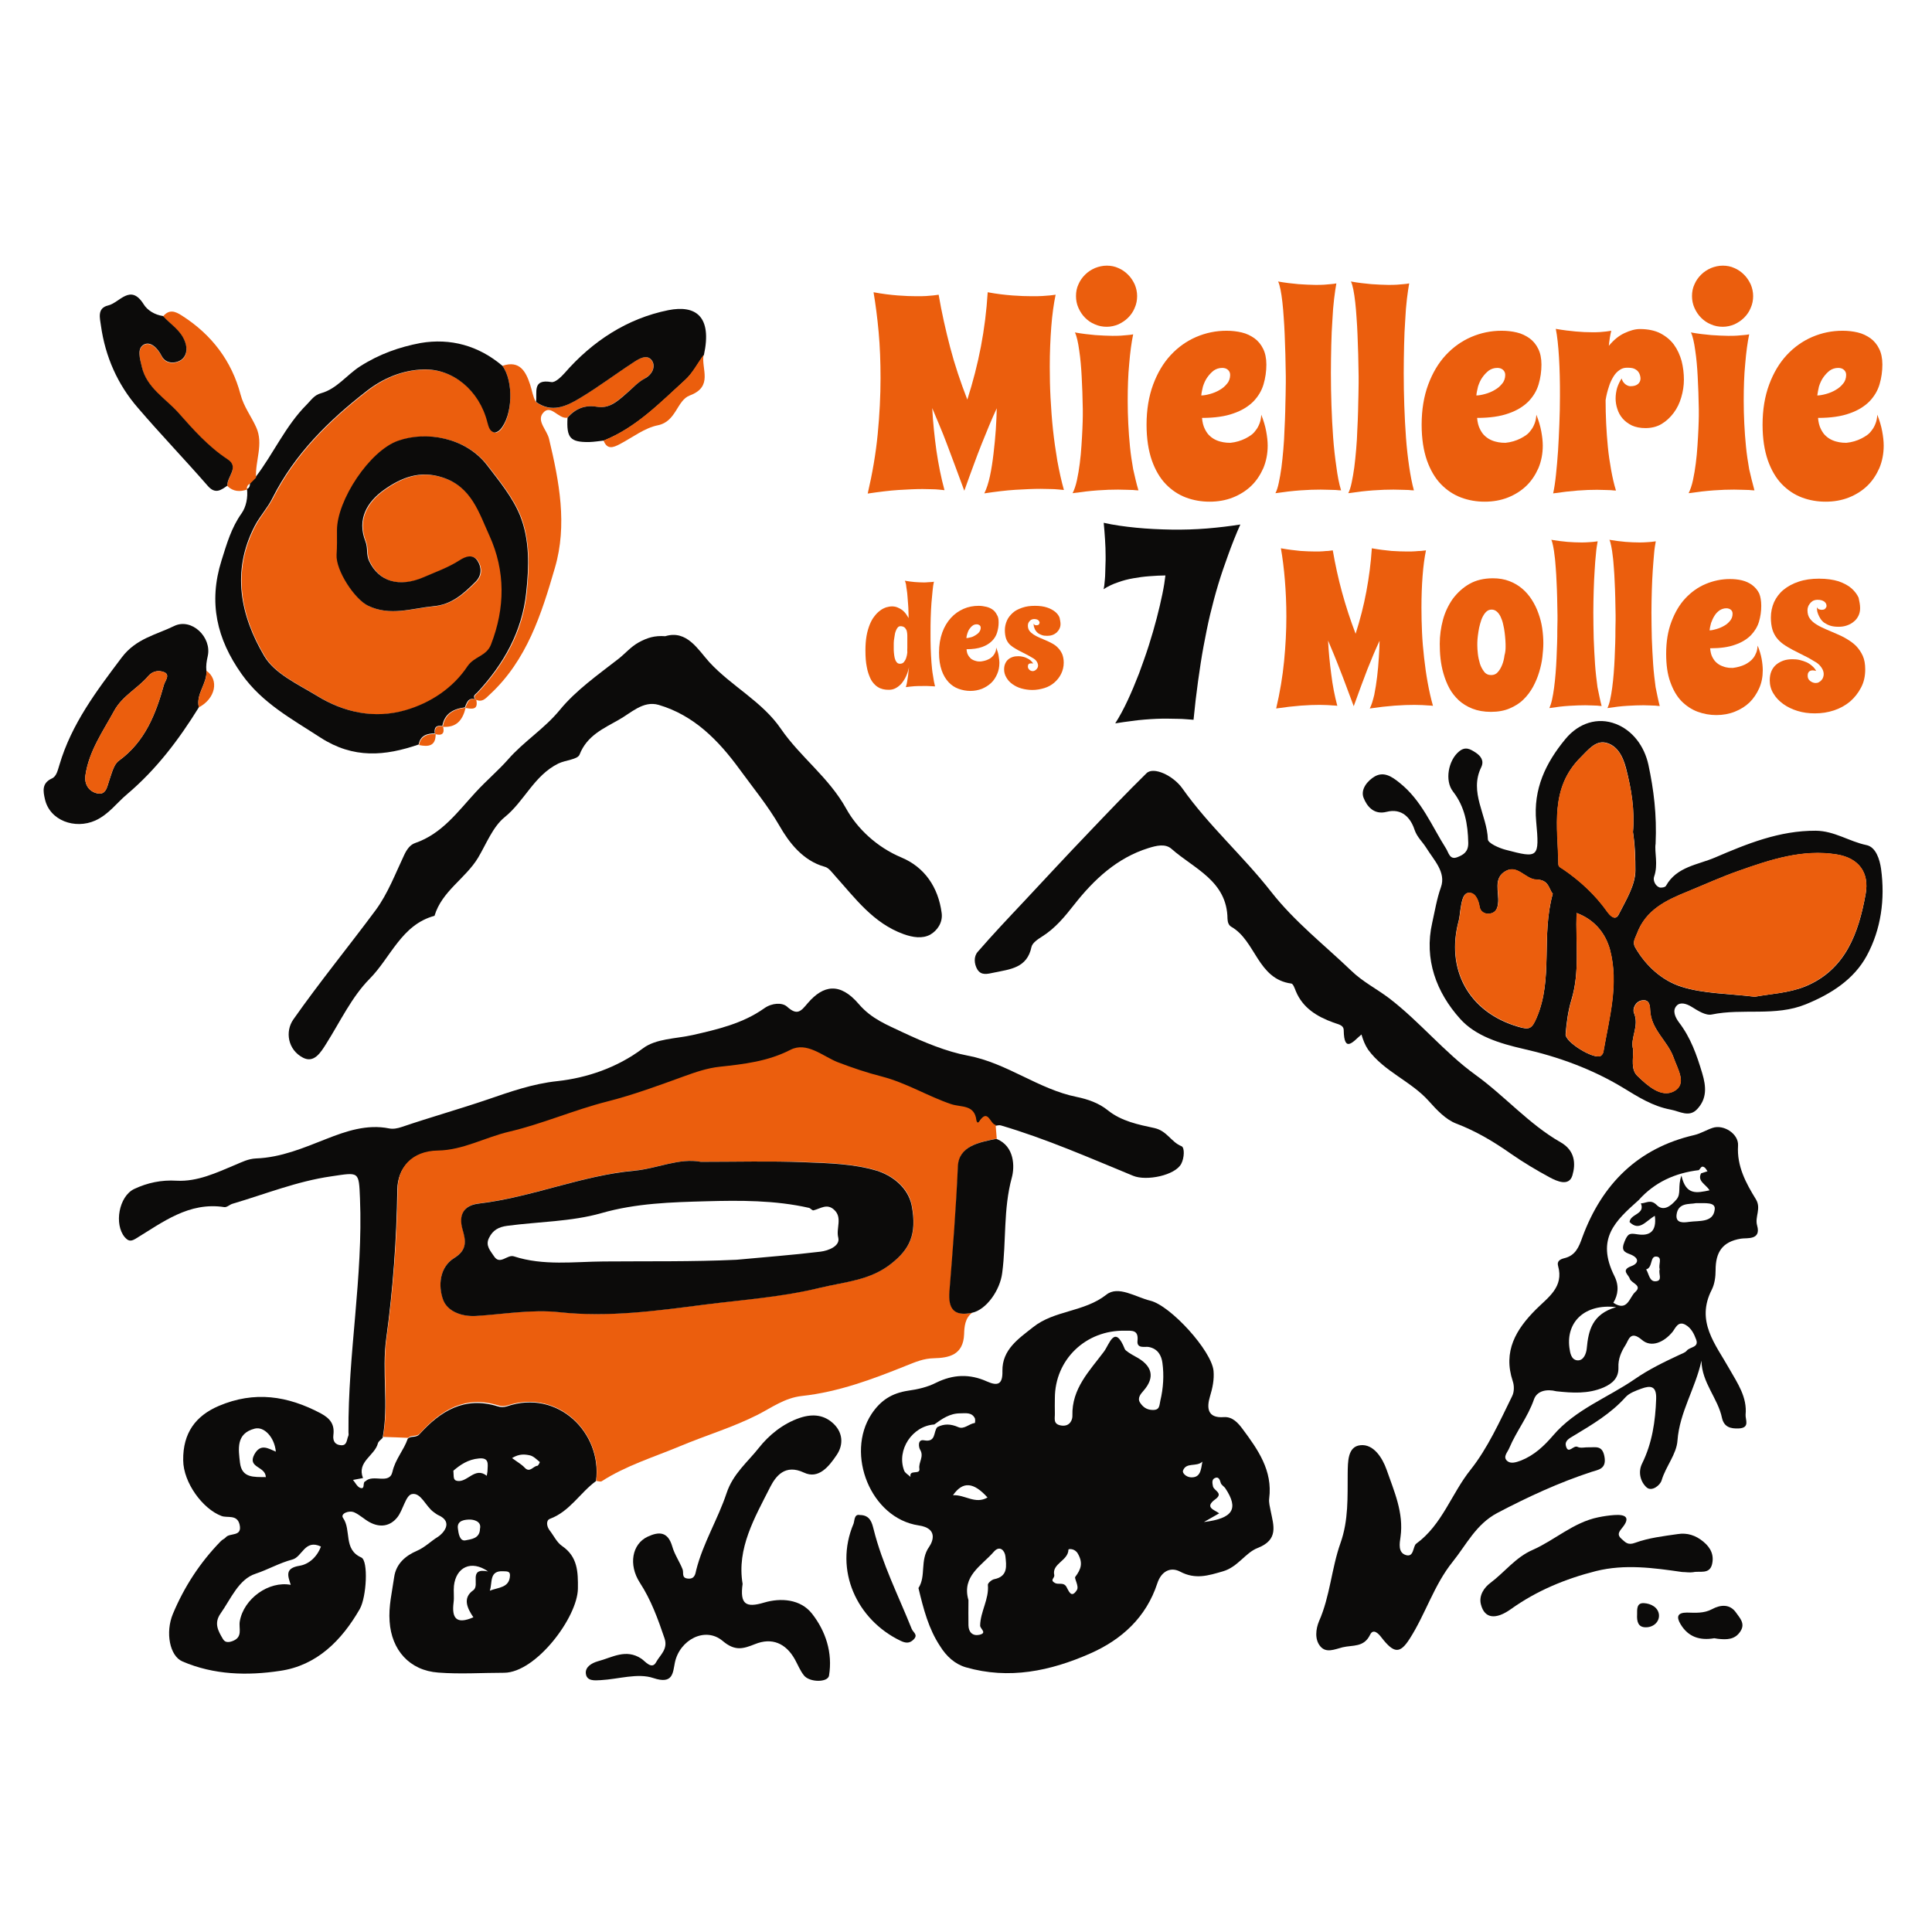 <?xml version="1.0" encoding="utf-8"?>
<!-- Generator: Adobe Illustrator 23.0.3, SVG Export Plug-In . SVG Version: 6.00 Build 0)  -->
<svg version="1.1" id="Calque_1" xmlns="http://www.w3.org/2000/svg" xmlns:xlink="http://www.w3.org/1999/xlink" x="0px" y="0px"
	 viewBox="0 0 1024 1024" style="enable-background:new 0 0 1024 1024;" xml:space="preserve">
<style type="text/css">
	.st0{fill:#0C0B0A;}
	.st1{fill:#EB5E0D;}
	.st2{display:none;}
	.st3{display:inline;fill:#0C0B0A;}
	.st4{display:inline;fill:#EB5E0D;}
	.st5{enable-background:new    ;}
</style>
<g>
	<g>
		<path class="st0" d="M315.9,785c-8.5,6.2-13.9,16.1-24.4,20c-2.2,0.8-1.8,4-0.2,6.1c2.2,2.8,3.8,6.4,6.6,8.3
			c8.3,5.7,8.5,13.7,8.4,22.6c-0.2,15.2-22.2,44.5-39.1,44.6c-11.6,0-23.3,0.8-34.9-0.1c-15.3-1.1-24.8-12-25.8-27.1
			c-0.6-8,1.3-15.6,2.4-23.4c1-7.3,6.2-11.5,12-14c4.4-1.9,7.5-5.2,11.3-7.5c2.2-1.4,8.7-7.7,0-11.5c-0.9-0.4-1.6-1.1-2.4-1.6
			c-4.2-3-6.7-10.5-11.5-9.5c-3.3,0.7-4.6,8.4-7.7,12.3c-3.8,4.8-9.2,5.6-14.7,2.6c-2.8-1.5-5.2-3.9-8.1-5.2c-2.9-1.3-7.5,0.7-6,2.9
			c4.6,6.5,0,16.7,9.7,21c3.8,1.7,2.8,20.9-0.8,27.3c-9.6,16.7-22.8,30-42.3,32.8c-17.2,2.6-35,2.2-51.7-5
			c-6.8-2.9-9.1-15.4-5.1-25.1c6-14.4,14.4-27.3,25.3-38.5c0.9-1,2.1-1.4,2.7-2.1c2.1-2.7,8.9-0.1,7.4-6.8c-1.3-5.6-6.5-3.4-9.6-4.6
			c-9.9-3.7-20.2-17.6-20.3-29.5c-0.2-14.6,6.7-23.6,18.8-28.8c19-8.1,36.5-5.4,54.1,3.9c5.2,2.8,7.4,6,6.7,11.5
			c-0.4,3.3,1,5.2,4,5.4c3.3,0.3,3-2.9,3.9-4.9c0.3-0.6,0.1-1.3,0.1-2c-0.3-41.4,7.8-82.4,6.1-123.9c-0.6-14.6-0.4-13.9-15.3-11.7
			c-18.1,2.6-34.9,9.4-52.2,14.5c-1.5,0.4-3,2-4.4,1.8c-18.8-2.9-32.6,8-47.1,16.8c-2.8,1.7-4.1,0.9-5.7-0.9
			c-5.7-6.8-3.1-21.6,5-25.5c7-3.3,14.4-4.9,22.5-4.4c11,0.6,21.1-4.2,31.1-8.4c3.6-1.5,6.8-3.2,11-3.4c13.3-0.5,25.2-5.6,37.4-10.4
			c10.2-4,21.4-7.9,33.2-5.5c2.1,0.4,4.3,0,6.7-0.8c15-5.1,30.3-9.4,45.3-14.5c11.7-4,23.9-8.4,37.3-9.8c15.3-1.7,31.4-7,45.1-17.3
			c7-5.3,17.5-5.1,26.4-7.1c13.2-3,26.6-6.1,38-14.2c4.1-2.9,9.5-3.1,12-0.9c5.5,5,7.4,2.5,11.1-1.9c8.2-9.5,17-11.1,27,0.6
			c6.8,7.9,14.8,10.9,23.6,15.1c11.1,5.2,22.9,10.1,34.1,12.2c20.9,3.9,37.4,17.8,57.8,21.9c5.8,1.2,11.7,3.2,16.5,7.1
			c7.2,5.8,16.3,7.6,24.7,9.4c6.7,1.5,8.8,7.4,14.3,9.6c1.8,0.7,1.5,6.3-0.1,9.3c-3.2,6.2-18.5,9.3-25.5,6.4
			c-23.1-9.5-46-19.6-70.1-26.7c-0.9-0.3-2,0.1-3,0.2c-2.9-0.4-3.9-9.1-8.6-1.9c-1,1.6-1.5,0.1-1.6-0.6c-1-8.4-8.1-6.7-13.4-8.5
			c-12.4-4.3-23.7-11.3-36.6-14.6c-7.9-2-15.9-4.7-23.7-7.7c-7.7-3-16.2-10.9-24.8-6.5c-12.1,6.2-24.7,7.6-37.6,9
			c-6.5,0.7-12.5,2.8-18.7,5c-13.4,4.9-26.9,9.9-40.8,13.4c-17.6,4.5-34.4,11.9-52,16c-12.7,3-24.5,9.7-37.8,10
			c-13.9,0.2-21.1,9-21.3,20c-0.4,26.6-2.3,53-5.9,79.3c-2.4,17.3,1.4,35.1-1.9,52.5c-0.9,1-2.2,1.8-2.5,2.9
			c-1.7,6.6-11.3,9.7-7.9,18.4c-1.8,0.3-3.5,0.7-5.3,1c1.2,1.4,2.2,3.6,3.8,4.2c2.9,1,1-3,2.8-3.5c4.1-4,12.7,2,14.3-5
			c1.5-6.7,6-11.4,8.1-17.5c1.7-1.8,4.3-0.3,6.2-2.4c11.1-12.3,23.9-20.3,41.5-14.8c1.5,0.5,3.4,0.5,4.9,0
			C295.6,736.1,319.3,759.4,315.9,785z M170.1,819.7c-8.6-4.1-9.9,5.6-15.2,6.9c-6.8,1.8-12.8,5.3-19.4,7.5
			c-9,2.9-13.1,13.3-18.6,21.1c-3.6,5.1-1.3,9.2,1.2,13.4c0.9,1.6,2.3,2.2,4.9,1.3c6-2.1,3.4-6.8,4.1-10.6c2.1-12,15.4-21.5,27-19.3
			c-1.5-4.7-3.3-8.8,4.6-10.1C163.8,829.1,168.1,825.1,170.1,819.7z M258.7,832.9c-9-6.3-17-2.2-18.1,7.6c-0.3,2.9,0.2,6-0.2,8.9
			c-1,8.1,1.3,11.8,10.5,7.8c-3.2-4.7-5.9-10.2-0.1-14.3C254.7,840.2,247.8,830.7,258.7,832.9z M146.2,769.4
			c-0.7-7.6-6.2-13.5-11.2-12.2c-10.1,2.6-8.6,11-7.8,18.1c1,8.2,7.4,7.5,13.7,7.6c-0.2-5.9-9.9-4.8-6.1-12
			C138.1,764.9,142.1,767.7,146.2,769.4z M240.3,779.5c0.3,3-0.3,5,2,5.4c5.5,1,9.4-7.7,15.7-2.7c0.1-1,0.4-1.9,0.4-2.9
			c0.1-3.2,1-6.8-4.5-6.3C248,773.5,243.8,776.5,240.3,779.5z M254.4,810.3c1-4.2-3.8-4.9-5.3-4.9c-2.4,0-7.1,0.3-6.4,4.8
			c0.3,2.4,0.9,6.9,4.1,6.2C249.5,815.8,254.3,815.6,254.4,810.3z M259.6,843.1c4.4-1.8,10.5-1.4,10.7-8.1c0.1-2.4-1.9-2.1-3.5-2.2
			C259.1,832.3,261.1,838.9,259.6,843.1z M271.4,772.8c2.8,2.1,5,3.3,6.6,5c2.8,3.1,4.5-0.7,6.8-0.9c0.5,0,1.4-1.9,1.3-2
			c-1.6-1.3-3.2-3-5.1-3.5C278.3,770.8,275.3,770.4,271.4,772.8z"/>
		<path class="st1" d="M203,761.6c3.3-17.4-0.5-35.2,1.9-52.5c3.6-26.4,5.5-52.7,5.9-79.3c0.2-11,7.4-19.8,21.3-20
			c13.3-0.2,25-7,37.8-10c17.5-4.1,34.3-11.5,52-16c13.8-3.5,27.3-8.5,40.8-13.4c6.1-2.2,12.2-4.3,18.7-5c12.9-1.4,25.5-2.8,37.6-9
			c8.6-4.4,17.1,3.4,24.8,6.5c7.8,3,15.8,5.7,23.7,7.7c13,3.4,24.2,10.4,36.6,14.6c5.3,1.8,12.4,0.1,13.4,8.5
			c0.1,0.6,0.6,2.1,1.6,0.6c4.6-7.1,5.7,1.6,8.6,1.9c0.2,2.4,0.4,4.9,0.6,7.3c-9,1.8-19.9,3.8-20.4,14.5c-1,22.2-2.7,44.4-4.5,66.5
			c-0.8,9.3,2.6,13.3,12,11.2c-4,2.8-4.3,7.8-4.4,11.4c-0.4,11.2-8.2,12.6-16,12.8c-5.5,0.1-9.8,2-14.6,3.9
			c-17.9,7.2-36,14-55.4,16.1c-9,1-15.9,6.1-23.3,9.9c-13.4,6.8-27.7,11-41.5,16.8c-13.9,5.8-28.4,10.2-41.3,18.5
			c-0.6,0.4-1.9-0.1-2.9-0.2c3.4-25.6-20.3-48.8-47-40c-1.5,0.5-3.4,0.5-4.9,0c-17.6-5.5-30.4,2.5-41.5,14.8
			c-1.9,2.1-4.5,0.6-6.2,2.4C211.9,761.9,207.4,761.7,203,761.6z M371.5,615.8c-11.6-2.2-23,3.5-35.1,4.6
			c-28,2.5-54.3,14.1-82.4,17.4c-7.9,0.9-11,5.7-8.7,13.9c1.6,5.6,2.7,10.6-4.5,15c-7.7,4.8-8.7,14.7-5.8,22.2
			c2.3,6.1,9.6,9,17.2,8.5c14.8-0.9,29.6-3.6,44.4-2c25.8,2.8,51.3-0.7,76.8-4c20.6-2.6,41.1-4.1,61.6-9
			c13.3-3.2,26.2-3.8,37.7-12.9c9.3-7.4,13.6-15.2,10.6-30.7c-1.9-9.8-10.7-16-18.5-18.4c-12.2-3.7-25.7-4-38.7-4.5
			C408.2,615.3,390.3,615.8,371.5,615.8z"/>
		<path class="st0" d="M486.8,841.7c4.2-6.4,0.6-14.7,5.7-21.9c2-2.9,4.7-9.8-5.6-11.3c-25.4-3.8-38.9-37.8-25-59
			c4.9-7.4,10.9-11.1,19.4-12.4c5.1-0.7,10.3-1.9,14.8-4.2c9.1-4.5,17.9-4.8,27-0.7c5.6,2.5,8.4,1.7,8.2-5.5
			c-0.2-11.4,8.6-17.2,16.3-23.3c11.3-9,27-7.9,38.8-17.2c6.3-5,15.5,1.3,23.3,3.2c10.7,2.6,32.5,26.5,33.5,37.2
			c0.4,4.6-0.5,9-1.9,13.6c-1.7,5.7-1.6,11.6,7.4,10.9c4.6-0.3,7.6,3.2,9.9,6.3c8.1,10.9,16,22,14.1,36.8c-0.3,2.2,0.4,4.5,0.8,6.7
			c1.5,7.6,4.4,15.2-7,19.6c-6.4,2.5-10.4,10-18.2,12.3c-7.9,2.3-14.7,4.5-22.8,0.2c-5.1-2.7-10-0.2-12.1,6.2
			c-5.9,18-18.8,29.8-35.6,37.2c-21.1,9.3-43,13.9-65.9,7.3c-5.8-1.7-10.3-5.8-13.7-11.3C492.2,863.3,489.5,853,486.8,841.7z
			 M495.2,755c-11.7,0.8-20.1,13.5-16,24.4c0.5,1.4,2.2,2.2,3.4,3.4c-0.9-4.2,5.2-0.9,4.7-4.3c-0.6-3.4,2.6-6.4,0.4-10.1
			c-0.8-1.3-1.5-5.7,2.1-5c6.5,1.2,4.8-4.6,7-7c3.7-1.9,7.2-1.7,11.1,0c3.1,1.4,5.7-1.8,8.8-2.2c0.1,0,0.3-1.8,0-2.5
			c-1.7-3.3-4.9-2.6-7.8-2.6C503.4,749.1,499.3,752,495.2,755z M559.1,741.1c0,2.7-0.1,5.3,0,8s-1.2,5.9,3.7,6.5
			c4.5,0.5,5.7-3.4,5.6-5.3c-0.4-14.4,9.1-23.7,16.7-33.9c2.9-3.8,5.7-14.9,11.1-1.3c0.4,0.9,3.4,2.7,5.4,3.8
			c9.3,4.8,10.7,11.1,4.5,18.2c-1.4,1.6-3.5,3.9-1.8,6.4c1.4,2.1,3.3,3.7,6.4,3.8c4.1,0.2,3.7-2.3,4.3-4.9c1.6-6.7,2-13.5,1.1-20.1
			c-0.5-3.7-2.3-7.5-7.4-8.4c-1.8-0.3-6.3,1.1-5.8-3.3c0.6-5.8-2.9-5.3-6.7-5.3C575.5,704.9,559.1,720.6,559.1,741.1z M513.3,848.1
			c0,4.5-0.1,9,0,13.4c0.1,3.6,2.2,5.7,5.7,5c4.5-1,0.5-3.1,0.5-4.9c0.1-7.4,4.8-14,4.1-21.6c-0.1-0.9,2.1-2.8,3.4-3
			c7.4-1.5,6.4-7.2,5.9-12.1c-0.3-2.9-2.9-6.1-6.1-2.5C520.3,829.9,509.6,835.3,513.3,848.1z M558.8,834.9c0.2,1.6-2.5,2.5,0.3,4.1
			c2,1.1,4.5-0.6,6.1,2c1.1,1.8,2.5,6.7,5.6,1.7c1.2-2-1.5-6.1-0.9-6.9c3.1-4.1,4.2-7.4,1.4-12.3c-1.6-2.9-4.9-2.6-5-2.2
			C566.2,827.3,557.3,828.7,558.8,834.9z M638.1,806.7c15.6-1.9,18.5-7.1,11.4-17.8c-0.7-1.1-2.2-1.8-2.5-3
			c-0.5-1.8-1.2-3.4-3.1-2.5c-1.8,0.8-1.3,2.8-1,4.4c0.5,2.3,5.7,3.6,1.3,6.8c-6.1,4.4-0.5,5.6,2,7.5
			C643.9,803.4,641.6,804.7,638.1,806.7z M505.1,792.5c6.3-0.4,11.8,5,18.3,1.2C516,785.5,510.3,785,505.1,792.5z M637.3,774.7
			c-3.2,3-8.6,0.1-10.3,4.8c-0.4,1.3,1.7,3.3,4,3.5C636.4,783.4,636.5,778.9,637.3,774.7z"/>
		<path class="st1" d="M266.3,193.9c9.3-3.2,12.5,3.3,14.7,10c1,3,1.4,6.3,3,9.1c8.2,6.1,16,2.4,23.1-1.9
			c9.9-5.9,19.1-12.9,28.8-19.2c2.9-1.9,7.1-4.4,9.6-0.7c2.2,3.2-0.1,7.4-3.5,9.2c-4.1,2.3-7.1,5.7-10.6,8.6
			c-4.4,3.7-8.6,7.7-15.1,6.6c-6.3-1.1-11.5,1-15.6,5.8c-4.8,0.8-8.8-7.5-12.9-2.5c-3.5,4.2,2.1,9,3.2,13.7
			c5.4,22.6,9.8,45.6,3.1,68.4c-7.1,24.4-14.8,48.9-34.5,67.1c-2.4,2.3-4,4.2-7.3,2.8c-1.9-1.9,0.2-2.9,1.1-3.9
			c13.9-15,23.6-32.1,25.8-52.8c1.4-13.8,1.8-27.9-3.2-40.7c-3.9-9.7-11-18.4-17.5-26.8c-11.5-14.8-32.3-18.3-47.2-13
			c-15.1,5.3-32.4,31.5-32.4,47.5c0,4.3,0,8.6-0.2,12.9c-0.5,8.3,9.6,23.7,16.8,27.1c11.7,5.5,23.1,1.2,34.6,0.2
			c9.5-0.9,16-6.7,22.3-13c3.3-3.3,3.2-7.5,1.1-10.9c-2.5-3.9-6.5-2.4-9.7-0.4c-5.9,3.8-12.5,6.1-18.9,8.9
			c-13,5.6-23.7,2.5-28.9-8.4c-1.7-3.5-0.6-7-2-10.5c-4.6-11.8,0.8-21,10-27.5c9.1-6.4,18.9-10.4,31-6.4
			c15.4,5.1,19.3,18.8,24.7,30.8c8.5,18.8,8.4,38.3,0.8,57.8c-2.4,6.1-8.9,6.1-12.4,11.4c-7.7,11.6-19.7,19.5-32.9,23.3
			c-16.3,4.7-32.5,1.3-46.9-7.6c-10-6.2-22.4-11.7-27.9-21c-12.7-21.3-17.6-45-5.1-69c2.7-5.2,6.8-9.8,9.4-14.8
			c11.8-23.4,29.8-41.1,50-56.8c8.6-6.7,18.9-11.2,30.2-11.4c15.5-0.4,29.5,11.2,33.7,28c0.6,2.4,1.1,4.6,3.5,5.4
			c0.9,0.3,2.5-0.6,3.3-1.5C271.7,220.3,272.3,202.1,266.3,193.9z"/>
		<path class="st0" d="M901.8,721.2c-3.2,14.7-11.6,27.3-12.7,42.3c-0.5,7.3-6.2,13.7-8.4,21.1c-0.8,2.7-5.2,6.1-7.9,3.8
			c-3.3-2.9-4.7-8.1-2.5-12.6c5.4-10.9,7.1-22.5,7.5-34.5c0.2-6.9-3.1-7-7.8-5.3c-3,1.1-6.4,2.3-8.4,4.5
			c-7.8,8.7-17.6,14.5-27.4,20.4c-2.5,1.5-5,2.7-4.2,5.6c1.3,4.6,3.9-0.8,6.2,0.4c1.6,0.8,3.9,0.1,5.9,0.2c3.7,0.1,7.2-1.2,8.3,5
			c1.2,6.7-3.6,6.9-6.8,8c-17.4,5.7-33.8,13.3-50,21.8c-11.3,6-16.3,16.7-23.6,25.8c-10,12.4-14.4,27.7-22.8,40.8
			c-5.2,8.2-8.4,7.9-15-0.6c-1.7-2.3-4.4-4.8-6-1.5c-3.3,6.9-9.2,5.4-14.6,6.7c-4.3,1.1-8.7,3.2-11.8-0.5s-2.4-9.2-0.7-13.3
			c5.9-13.3,6.6-28,11.4-41.5c4.3-12.1,3.7-24.4,3.8-36.8c0.1-6.1-0.1-14.3,6.7-15c7-0.8,11.7,6.7,13.9,12.9
			c4,11.5,9.2,22.9,7.4,35.7c-0.5,3.4-1.4,8.3,2.8,9.6c4.4,1.4,3.7-4.6,5.5-6c13.8-10,18.7-26.6,28.9-39.3c8.9-11.2,15.4-25.5,22-39
			c1.1-2.2,1.1-5.5,0.3-7.8c-5.3-15.9,1.7-27.5,12.3-38.1c6.4-6.4,14.9-11.8,11.7-23.1c-0.7-2.5,1.2-3.5,3.2-4
			c6-1.4,7.8-5.8,9.7-11.2c10.4-28.1,29.4-47.2,59.3-54.1c3.4-0.8,6.4-2.7,9.7-3.8c5.9-2,13.9,3.2,13.5,9.4
			c-0.7,10.9,4.2,19.9,9.5,28.5c2.9,4.9-0.7,9.2,0.6,13.8c2.3,8-5.5,6.5-8.5,7c-10.1,1.6-13.5,7.4-13.5,16.7c0,3.5-0.5,7.3-2,10.3
			c-8.7,16.9,2,29,9.4,42.2c4.2,7.4,9.4,14.8,8.5,24.1c-0.2,2.6,2.5,7-3.6,7.3c-4.5,0.2-7.8-0.8-8.9-5.5
			C910.6,741.2,902,732.9,901.8,721.2z M900.4,620.2c-12.6,1.5-23.4,6.4-31.9,15.9c-12.2,10.9-22.8,20.3-12.8,40.3
			c2.5,5,2,9.8-0.6,14.1c7.6,5,8.5-3,11.6-5.7c4-3.6-2.1-4.6-2.9-7.1c-0.6-2.1-4.9-4.5,0.8-6.6c4.1-1.5,4.3-4.4-0.6-6.3
			c-3.2-1.2-4.9-2.1-2.9-6.9c1.8-4.3,2.8-4.3,6.7-3.7c6.3,1,10.4-1.2,9.3-9.8c-5,2.9-8.2,8.4-13.4,3.3c0.4-4.4,8.4-4,6-9.9
			c2.8,0,5.1-2.4,8.4,0.9c3.5,3.5,7.4,0.7,10.5-3c2.6-3.1,0.5-6.8,2.6-12.6c2.4,10.6,8.1,9.2,14.9,7.8c-2-3.3-6.6-4.8-4.5-9
			c1.1-0.4,2.3-0.7,3.4-1.1c-0.6-0.8-1-1.8-1.8-2.2C901.7,617.7,901.3,619.4,900.4,620.2z M824.9,737.4c-5.1-1.3-10.3-0.3-11.9,4.4
			c-3.2,9.2-9.3,16.8-13,25.6c-0.9,2.3-3.6,4.7-1.2,6.9c1.9,1.7,4.7,0.8,7.4-0.2c7-2.8,12.2-7.7,17-13.3
			C835,747,852,740.9,866.4,731c7.5-5.2,15.4-9,23.5-12.8c1.4-0.7,3.2-1.2,4.1-2.3c1.6-2.1,6.6-1.6,5-5.9c-1.1-3-2.6-6.1-5.6-7.8
			c-4-2.3-5.4,1.8-6.9,3.7c-4.6,5.6-11.3,8.5-16.2,4.3c-6.3-5.4-7.1,0.2-8.8,2.8c-2.2,3.4-3.9,7.3-3.7,11.7
			c0.2,5.6-3.1,8.6-7.9,10.7C841.7,738.9,833.3,738.3,824.9,737.4z M856.6,692.8c-16.6-1.9-26.5,7.8-24.8,21.4c0.4,3,1,6.4,4.1,6.8
			c3.6,0.4,4.9-4,5.1-6.2C841.9,705.1,843.9,696.5,856.6,692.8z M898.9,637.7c-3.4,0.7-9.5-0.5-10.3,6.2c-0.5,4.7,4,4.1,6.8,3.7
			c5.1-0.7,12.5,0.5,13.4-6.3C909.6,636.9,903.7,637.8,898.9,637.7z M879.7,672.7c-0.9-2.3,1.7-6.4-1.8-6.7s-1.8,5.9-5.4,6.8
			c1.5,2.4,1.7,6.6,5.1,6.3C881.5,678.8,878.8,674.9,879.7,672.7z"/>
		<path class="st0" d="M877.5,447.2c-0.7,4.4,1.5,11-0.8,17.5c-0.6,1.7,0.4,4.6,2.7,5.6c1,0.4,3.2,0,3.6-0.8
			c5.7-10.2,16.9-11.1,26-15c17-7.3,34.1-14.3,53.4-14.2c9.9,0.1,17.7,5.7,26.8,7.6c5.1,1,7.1,7.7,7.8,12.6
			c2.2,16.1,0,32.1-7.6,46.1c-6.8,12.5-18.8,20.2-32.3,25.7c-16.2,6.6-33.4,2-49.8,5.4c-3.2,0.7-7.4-2-10.6-4
			c-2.9-1.8-6.1-2.7-8-0.7c-2.5,2.6-0.8,6.2,1.2,8.9c6.2,8.1,9.4,17.2,12.3,26.9c2.2,7.3,2.5,13.5-2.6,19c-4.3,4.7-9.3,1.2-14.2,0.3
			c-9.5-1.8-17-6.6-25.2-11.6c-16.2-9.8-34.2-16.4-52.9-20.6c-12.2-2.8-25.2-6.7-33.4-15.9c-12.6-14-19.2-31.6-14.8-50.9
			c1.4-6.2,2.4-12.6,4.6-18.8c2.9-8-3.8-14.5-7.8-21c-2-3.2-4.8-5.5-6.2-9.6c-2-6.1-6.6-11.5-14.8-9.4c-6.7,1.7-10.4-2.9-12.2-7.5
			c-1.7-4.5,2.2-9.1,6-11.3c4.7-2.6,8.8-0.1,13.1,3.4c11.7,9.3,17,22.8,24.6,34.8c1.4,2.1,1.9,6.3,6.1,4.6c3.3-1.3,5.8-2.9,5.7-7.6
			c-0.2-9.9-1.8-19.1-8.1-27.2c-4.5-5.8-2.4-16.5,3.1-21.1c3.5-3,6.1-1.3,8.8,0.4c2.6,1.7,4.8,4.2,3.1,7.8
			c-6.6,13.4,3.1,25.4,3.5,38.3c0.1,2,5.9,4.6,9.4,5.5c17.4,4.6,18,4.4,16.2-15c-1.6-17.2,5-31,15.5-43.7c7.1-8.6,17.2-11.7,26.7-8
			c8.8,3.4,15.1,11.6,17.3,21.7C876.5,418.5,878.2,431.7,877.5,447.2z M930.1,528.3c7.9-1.5,18-1.9,26.8-5.5
			c21.3-8.8,28.2-28.3,31.9-48.8c2.1-11.6-3.7-19.2-15.3-21.1c-18.1-2.9-35,2.7-51.7,8.6c-9.2,3.2-18.2,7.3-27.2,11
			c-11.4,4.6-22.3,9.7-27,22.4c-0.9,2.5-2.5,4.5-0.9,7.3c5.7,9.9,14.4,17.6,24.5,20.8C902.9,526.7,915.9,526.6,930.1,528.3z
			 M823,473.7c-2.2-2.5-1.9-7.5-8.8-7.5c-5.6-0.1-9.8-7.9-16-4.6c-7.1,3.8-3.5,11.3-4.2,17.2c-0.3,3-1.4,5.1-4.6,5.5
			c-2.7,0.3-4.8-1.2-5.2-3.6c-0.6-4-2.6-8-6.2-7.4c-2.9,0.5-3.4,5.6-4,9.1c-0.3,1.9-0.4,3.9-0.9,5.8c-6.7,24.8,4.5,48.2,31.9,56.1
			c5.6,1.6,6.9,1,9.4-4.8C823.4,518.7,816.7,496.3,823,473.7z M865.5,441c1-11.5-0.8-22.7-3.7-33.9c-1.7-6.5-4.8-12.2-10.9-13.5
			c-5.3-1.1-9.2,3.9-13.1,7.8c-16.5,16.4-12.1,36.8-11.8,56.5c0,1.6,1.3,1.9,2.4,2.7c9.1,6.2,17.1,13.6,23.5,22.6
			c1.4,1.9,4.3,5.2,6.1,1.4c3.8-7.5,8.8-15.5,8.8-23.3C866.8,454.9,866.6,447.8,865.5,441z M835.6,483.9c-0.5,16.2,1.8,31.1-2.7,46
			c-1.8,5.9-2.6,12.1-3.1,18.2c-0.4,4.2,14.9,13.5,18.5,11.6c0.7-0.4,1.4-1.4,1.5-2.2c3.1-17.9,8.3-35.9,3.5-54.1
			C851,494.7,845.1,487.4,835.6,483.9z M865.6,556.2c0.1,5.4-1.3,10.7,2.3,14.1c5.3,5.1,12.5,11.6,19.2,8.1c7.3-3.8,2-11.8-0.1-17.9
			c-3.1-8.8-11.9-14.7-12.4-25c-0.1-1.8,0-6-4.3-5.3c-3.7,0.6-5.1,4.7-4.3,6.6C869.1,543.9,863.8,550.3,865.6,556.2z"/>
		<path class="st0" d="M352.6,337.2c11.5-3.5,17.4,7.2,23.4,13.8c11.8,12.8,28,20.8,37.9,35.3c10.3,15,25.4,25.7,34.6,42.3
			c5.8,10.5,16.2,20.4,29.3,25.9c12.2,5.1,19.5,15.7,21.3,29.4c0.7,5.1-2.4,9.4-6.1,11.5c-4.1,2.2-9.1,1.5-14.1-0.3
			c-16.1-5.8-25.7-19.1-36.4-31c-1.7-1.9-3.3-4.2-5.4-4.7c-11.6-3.2-19-13-23.9-21.6c-6.3-10.9-14.1-20.3-21.3-30.2
			c-11.1-15.2-24.1-28.5-42.8-34c-8.3-2.4-14.7,4.4-21.3,8c-7.9,4.5-16.7,8.3-20.6,18.3c-1,2.7-7.4,2.9-11.3,4.8
			c-12.9,6.4-17.9,19.9-28.4,28.4c-6.3,5.1-9.7,14.1-14.1,21.5c-6.7,11.1-19.2,17.7-23.1,30.8c-17.5,4.7-23.2,22.1-34.4,33.4
			c-9.5,9.6-15.6,22.7-23,34.4c-3,4.8-6.5,10.4-12.3,7.4c-8.1-4.2-9.6-13.9-5.1-20.3c13.9-19.8,29.2-38.5,43.6-57.9
			c6.5-8.8,10.5-19.5,15.2-29.4c1.4-2.9,3.1-5.3,5.8-6.2c14.2-4.9,22.5-16.6,32.1-27c5.5-6,11.9-11.4,17.1-17.3
			c8.4-9.6,19.2-16.2,27.4-26.2c8.6-10.5,20.2-18.6,31.1-27.1c3.6-2.8,6.4-6.3,10.7-8.7C343.1,338,346.9,336.8,352.6,337.2z"/>
		<path class="st0" d="M266.3,193.9c6,8.2,5.5,26.4-1.2,33.8c-0.8,0.9-2.5,1.8-3.3,1.5c-2.4-0.8-2.8-3-3.5-5.4
			c-4.2-16.8-18.2-28.4-33.7-28c-11.3,0.3-21.6,4.7-30.2,11.4c-20.2,15.7-38.2,33.4-50,56.8c-2.5,5.1-6.7,9.6-9.4,14.8
			c-12.5,24.1-7.5,47.7,5.1,69c5.5,9.3,17.9,14.9,27.9,21c14.4,8.9,30.6,12.3,46.9,7.6c13.2-3.8,25.2-11.7,32.9-23.3
			c3.5-5.2,10-5.3,12.4-11.4c7.6-19.5,7.7-39.1-0.8-57.8c-5.5-12-9.4-25.8-24.7-30.8c-12.1-4-21.9,0-31,6.4
			c-9.2,6.5-14.6,15.7-10,27.5c1.4,3.5,0.3,7,2,10.5c5.2,10.8,15.9,14,28.9,8.4c6.4-2.8,13-5.1,18.9-8.9c3.2-2.1,7.2-3.6,9.7,0.4
			c2.1,3.4,2.2,7.6-1.1,10.9c-6.3,6.3-12.7,12.2-22.3,13c-11.5,1.1-22.9,5.4-34.6-0.2c-7.2-3.4-17.3-18.8-16.8-27.1
			c0.3-4.3,0.2-8.6,0.2-12.9c0-16,17.3-42.2,32.4-47.5c14.9-5.3,35.8-1.8,47.2,13c6.5,8.5,13.6,17.1,17.5,26.8
			c5.1,12.8,4.7,26.9,3.2,40.7c-2.2,20.7-11.9,37.8-25.8,52.8c-0.9,1-3,1.9-1.1,3.9l0.1-0.1c-4.1-1.3-4.7,1.9-5.8,4.4l0.2-0.2
			c-6.2,0.8-11,3.3-12.1,10.1l0.2-0.2c-3.4-0.6-4.7,0.8-4.1,4.1l0.2-0.2c-4.2,0-7.9,1-8.8,5.9c-17.8,6.1-34.5,7.7-52.1-3.7
			c-15.2-9.9-30.8-18.2-41.7-33.6c-13.2-18.6-17.7-37.9-10.7-60.2c2.8-8.9,5.2-17.4,10.7-25.1c2.3-3.3,3.4-8.3,2.8-13l-0.1,0.2
			c1.6-0.6,1.7-1.9,1.7-3.4c1-1,2-2,3-3c9.5-12.4,15.8-27.1,27.1-38.4c2.4-2.4,3.9-5,7.6-6c8.3-2.3,13.6-9.7,20.6-14.2
			c10.3-6.6,21-10.3,32.1-12.4C238.8,179.1,253.7,183.2,266.3,193.9z"/>
		<path class="st0" d="M721.6,548.3c-4.2,3.5-9.2,10.3-9.4-2.2c0-3-3.2-3.2-5.7-4.2c-8.4-3.1-16-7.6-19.7-16.6
			c-0.6-1.5-1.4-3.9-2.4-4c-17.9-2.4-18.8-22.7-31.8-30.1c-1.5-0.9-1.9-2.5-2-4.2c-0.2-20.1-17.7-26.5-29.7-37.1
			c-3.3-2.9-8-1.7-12.2-0.4c-16.7,5.2-28.9,16.7-39.3,29.9c-5.1,6.5-10.1,12.6-17.1,17c-2.2,1.4-5.1,3.3-5.6,5.5
			c-2.3,11.2-11.3,11.8-19.9,13.6c-3.4,0.7-6.7,1.7-8.8-1.7c-1.7-2.9-2-6.8,0.2-9.3c7.9-9.1,16.2-17.9,24.5-26.7
			c11.4-12.2,22.7-24.4,34.2-36.4c10.1-10.6,20.3-21.3,30.8-31.6c3.7-3.6,14.1,1.2,19,8.1c13.9,19.7,32.1,35.7,46.9,54.6
			c12.5,16,28.2,28.2,42.6,42c6.1,5.9,13.5,9.6,20.1,14.6c16.2,12.4,29.3,28.7,45.6,40.5c15.7,11.3,28.4,26.2,45.2,35.8
			c7.8,4.4,8.1,11.5,6.3,17.6c-1.8,5.9-8,3.2-12.1,1c-7-3.8-13.9-7.9-20.5-12.5c-9.1-6.4-18.5-12-29-16c-5.5-2.1-10.3-7.2-14.4-11.8
			c-9.5-10.7-23.7-15.6-32.3-27.4C723.4,553.7,722.5,551.3,721.6,548.3z"/>
		<path class="st0" d="M393.6,839.5c-1.5,10.8,1.7,12.8,11.4,9.9c8.8-2.6,19.3-1.9,25.4,5.9c7.2,9.2,11,20.6,9,32.8
			c-0.6,3.7-10.3,3.7-13.3-0.1c-2-2.5-3.2-5.6-4.8-8.5c-4.8-8.6-12.2-11.7-21.1-8.1c-6.3,2.5-10.6,3.9-17.2-1.7
			c-9.3-7.8-22.8-0.5-25.3,11.5c-1.1,5.4-0.9,11.7-11.4,8.2c-8.3-2.8-18.5,0.6-27.9,1.1c-3.3,0.2-7.5,0.6-7.9-3.6
			c-0.3-3.3,2.9-5.4,6.4-6.4c7.6-2,14.8-6.8,23-1.4c2,1.3,5.6,6.2,7.9,1.8c2-3.7,6.4-6.8,4.4-12.6c-3.5-10.3-7.1-20.3-13.1-29.5
			c-6.1-9.5-4.1-20.4,4.1-24.3c6.2-2.9,10.8-2.7,13.1,5.1c1.2,4.3,3.9,8.1,5.5,12.2c0.7,1.9-0.8,4.7,3.1,4.9
			c3.5,0.2,3.7-2.9,4.1-4.5c3.6-14.3,11.5-27,16.1-40.8c3.4-10.3,11.2-16.5,17.1-24c5.2-6.6,12.6-12.8,21.7-15.9
			c7.2-2.4,13.3-1.5,18.2,3.4c4.5,4.5,5.1,10.7,1.4,16.2c-4.1,6.1-9.6,13.1-17.4,9.4c-10-4.7-14.9,1.9-17.8,7.5
			C400,804.4,390.4,820.7,393.6,839.5z"/>
		<path class="st0" d="M105.4,374.9C94.8,392,82.9,407.8,67.3,421c-5.6,4.7-9.6,10.6-16.8,13.9c-10.8,4.8-24.2,0-26.7-11.4
			c-0.9-4-1.8-8.4,3.7-10.9c2.5-1.1,3.1-4.4,4-7.2c6.4-21.7,19.6-39.1,33-56.9c7.6-10.1,18.2-12,27.8-16.7c9.2-4.5,20.1,5.9,17.8,16
			c-0.6,2.6-1,5.1-0.7,7.7C109.9,362.3,103.7,367.8,105.4,374.9z M45.3,410.8c-0.7,4.7,1.6,8.3,5.5,9.5c5.5,1.7,5.9-3.3,7.2-7
			c1.3-3.6,2.3-8.2,5-10.1c13.9-10.1,19.6-24.8,23.9-40.3c0.5-1.9,3.6-5.4-0.1-6.7c-2.4-0.9-5.7-0.8-8.2,2.1
			c-5.5,6.5-13.7,10.5-18,18.3C54.6,387.6,47.2,398,45.3,410.8z"/>
		<path class="st0" d="M300.8,221.4c4.1-4.8,9.3-6.9,15.6-5.8c6.5,1.1,10.8-2.9,15.1-6.6c3.5-2.9,6.4-6.4,10.6-8.6
			c3.4-1.8,5.6-6,3.5-9.2c-2.5-3.7-6.7-1.2-9.6,0.7c-9.7,6.3-18.9,13.3-28.8,19.2c-7.1,4.3-14.9,7.9-23.1,1.9
			c0.7-5-2.1-12.3,8.1-10.5c2,0.4,5.1-2.6,7-4.7c14.8-17,33.2-29,55-33.4c14.6-2.9,23.3,3.3,18.9,23.7c-3.3,4.5-5.9,9.7-9.9,13.3
			c-13.3,12.1-25.9,25.2-43.1,32.1c-2.6,0.3-5.2,0.7-7.9,0.8C302.2,234.4,300.2,232.1,300.8,221.4z"/>
		<path class="st0" d="M891.6,833.2c-15.2-2.2-30.4-4.3-45.7-0.5c-16.2,4.1-31.4,10.4-45,20.1c-8.1,5.8-14.1,5.2-16-2.5
			c-1.2-4.8,1.9-9,5-11.3c7.6-5.7,13.4-13.6,22.4-17.5c11.8-5.2,21.6-14.6,34.8-17.3c2.9-0.6,5.7-1,8.5-1.2c5.8-0.4,8.9,1.1,4.1,6.9
			c-1.7,2.1-2.7,3.6-0.3,5.7c2.1,1.8,3.3,3.6,7.3,2.1c7.1-2.6,14.9-3.5,22.5-4.6c5-0.8,9.5,0.6,13.6,4c4,3.3,5.8,7.2,4.6,12.1
			c-1.4,5.4-6.5,3.3-10,4.1C895.5,833.6,893.5,833.2,891.6,833.2z"/>
		<path class="st1" d="M135.7,253.2c-1,1-2,2-3,3c-1.3,0.7-2.2,1.7-1.7,3.4l0.1-0.2c-3.9,1.4-7.5,1.2-10.6-1.8
			c-0.3-4.7,6.5-9.8,0.1-14c-10.2-6.7-18.2-15.8-26.1-24.7c-6.8-7.6-16.7-13.1-19.3-24.2c-1-4.3-2.7-9.8,1.1-11.9
			c3.4-1.8,7.2,1.7,9.4,6.1c2.1,4.3,7.2,4.1,10.4,2c2.5-1.7,3.6-5.2,2-9.5c-2.3-6.3-7.7-9.3-11.7-13.7c3.3-3.9,6.4-2.8,10.2-0.3
			c15.6,10,26.2,23.9,30.9,41.7c1.7,6.5,5.7,11.6,8.3,17.4C139.8,235.4,135.2,244.2,135.7,253.2z"/>
		<path class="st0" d="M515.2,695.8c-9.4,2-12.7-1.9-12-11.2c1.8-22.1,3.5-44.3,4.5-66.5c0.5-10.7,11.4-12.7,20.4-14.5
			c9.8,3.9,9.7,15,8.2,20.5c-4.6,16.8-2.9,33.8-5.1,50.5C530.1,683.8,522.8,694.2,515.2,695.8z"/>
		<path class="st0" d="M86.4,167.5c4,4.5,9.4,7.4,11.7,13.7c1.6,4.3,0.4,7.8-2,9.5c-3.1,2.1-8.2,2.3-10.4-2
			c-2.2-4.3-5.9-7.9-9.4-6.1c-3.9,2.1-2.1,7.6-1.1,11.9c2.6,11.1,12.5,16.6,19.3,24.2c7.9,8.9,15.9,18,26.1,24.7
			c6.5,4.2-0.4,9.3-0.1,14c-3.4,2.4-6.4,4.7-10.4,0.1c-12.1-13.9-24.9-27.2-36.9-41.2c-10.9-12.5-17.4-27.3-19.7-43.7
			c-0.5-3.8-2.2-9.3,3.8-10.7c6.1-1.4,11.8-11.8,18.8-0.7C78.1,164.5,82.1,166.9,86.4,167.5z"/>
		<path class="st0" d="M455.8,803c5.5,0,6.4,4.4,7.2,7.4c4.6,18.5,13.2,35.4,20.2,52.9c0.8,2,3.6,3.1,1,5.7c-2.2,2.2-4.3,1.9-7,0.6
			c-23-11.1-35.3-37.3-24.8-62C453,805.9,452.7,802.3,455.8,803z"/>
		<path class="st1" d="M319.9,233.5c17.2-6.9,29.8-20,43.1-32.1c4-3.6,6.6-8.8,9.9-13.3c-1.3,7.4,5.3,16.8-7.3,21.5
			c-6.9,2.6-7.1,13.8-16.9,15.8c-7.1,1.4-13.5,6.5-20.2,10C324.9,237.3,321.8,238.4,319.9,233.5z"/>
		<path class="st0" d="M908.6,868.3c-7.6,1.3-13.8-0.6-17.9-7.5c-2.2-3.7-1.8-6.1,3.4-6.1c4.5,0.1,9,0.5,13.3-1.8
			c4.6-2.5,9.6-2.8,12.8,1.9c1.8,2.6,4.9,5.6,2.4,9.6c-2.9,4.8-7.5,4.7-12.1,4.2C909.9,868.5,909.2,868.4,908.6,868.3z"/>
		<path class="st0" d="M867.7,855.7c0-2.7-0.3-6.2,3.6-6c3.8,0.2,7.7,2.3,8,6.3c0.2,3.7-3,6.5-6.9,6.5
			C868.1,862.6,867.5,859.2,867.7,855.7z"/>
		<path class="st1" d="M105.4,374.9c-1.7-7.1,4.5-12.5,4-19.4C116.3,360.3,114.2,370.3,105.4,374.9z"/>
		<path class="st1" d="M234.7,385.2c1.1-6.9,5.9-9.4,12.1-10.1C245.3,381.5,242,385.8,234.7,385.2z"/>
		<path class="st1" d="M222.1,394.9c0.9-4.9,4.6-5.9,8.8-5.9C231,395.5,227.1,395.9,222.1,394.9z"/>
		<path class="st1" d="M246.6,375.2c1.2-2.5,1.7-5.8,5.8-4.4C253.7,376.5,250.1,375.8,246.6,375.2z"/>
		<path class="st1" d="M230.7,389.1c-0.6-3.4,0.8-4.7,4.1-4.1C235.8,388.7,234.4,390.1,230.7,389.1z"/>
		<path class="st0" d="M371.5,615.8c18.7,0,36.7-0.5,54.5,0.2c13,0.5,26.4,0.8,38.7,4.5c7.8,2.4,16.5,8.6,18.5,18.4
			c3,15.5-1.3,23.3-10.6,30.7c-11.4,9.1-24.4,9.7-37.7,12.9c-20.5,5-41,6.4-61.6,9c-25.5,3.3-50.9,6.8-76.8,4
			c-14.8-1.6-29.6,1.1-44.4,2c-7.6,0.4-14.9-2.5-17.2-8.5c-2.8-7.5-1.9-17.4,5.8-22.2c7.2-4.4,6.1-9.4,4.5-15
			c-2.4-8.2,0.8-13,8.7-13.9c28-3.3,54.4-14.9,82.4-17.4C348.6,619.3,360,613.6,371.5,615.8z M390.4,667.7
			c14.8-1.4,29.7-2.5,44.5-4.3c4.2-0.5,10.5-3,9.4-7.4c-1.3-5,2.4-10.6-2.2-14.8c-3.8-3.5-7.2-0.6-10.9,0.3
			c-0.7,0.2-1.6-1.1-2.4-1.3c-18-4.1-36.7-4-54.6-3.5c-18.3,0.5-37,1-55.5,6.3c-15.8,4.5-33.2,4.5-49.8,6.7
			c-4.6,0.6-7.7,2.3-9.7,6.4c-2.1,4.1,0.8,6.9,2.6,9.7c3.2,5,7.1-1.1,10.6,0.1c15.6,5.1,32,2.8,47.6,2.7
			C343.3,668.4,366.9,668.8,390.4,667.7z"/>
		<path class="st1" d="M930.1,528.3c-14.2-1.8-27.2-1.6-38.9-5.4c-10.1-3.2-18.8-10.8-24.5-20.8c-1.6-2.8-0.1-4.8,0.9-7.3
			c4.7-12.8,15.7-17.8,27-22.4c9.1-3.7,18-7.8,27.2-11c16.7-5.9,33.7-11.5,51.7-8.6c11.6,1.9,17.5,9.5,15.3,21.1
			c-3.7,20.5-10.7,40-31.9,48.8C948.1,526.4,937.9,526.8,930.1,528.3z"/>
		<path class="st1" d="M823,473.7c-6.3,22.6,0.3,44.9-8.5,65.7c-2.5,5.9-3.8,6.5-9.4,4.8c-27.4-7.9-38.6-31.4-31.9-56.1
			c0.5-1.9,0.6-3.8,0.9-5.8c0.6-3.5,1.1-8.5,4-9.1c3.6-0.7,5.6,3.4,6.2,7.4c0.4,2.4,2.5,3.9,5.2,3.6c3.1-0.4,4.2-2.5,4.6-5.5
			c0.7-5.9-2.9-13.4,4.2-17.2c6.2-3.3,10.4,4.5,16,4.6C821.1,466.3,820.9,471.3,823,473.7z"/>
		<path class="st1" d="M865.5,441c1,6.8,1.2,13.9,1.2,20.4c0,7.8-5,15.8-8.8,23.3c-1.9,3.7-4.8,0.5-6.1-1.4
			c-6.4-9-14.4-16.4-23.5-22.6c-1.1-0.7-2.4-1.1-2.4-2.7c-0.3-19.7-4.7-40.1,11.8-56.5c4-3.9,7.8-8.9,13.1-7.8
			c6.2,1.3,9.3,7,10.9,13.5C864.8,418.3,866.5,429.5,865.5,441z"/>
		<path class="st1" d="M835.6,483.9c9.5,3.4,15.4,10.8,17.8,19.5c4.8,18.2-0.4,36.2-3.5,54.1c-0.1,0.8-0.8,1.8-1.5,2.2
			c-3.7,1.9-18.9-7.4-18.5-11.6c0.5-6.1,1.3-12.4,3.1-18.2C837.4,515.1,835,500.1,835.6,483.9z"/>
		<path class="st1" d="M865.6,556.2c-1.8-5.9,3.5-12.3,0.5-19.3c-0.8-1.9,0.6-6,4.3-6.6c4.2-0.7,4.2,3.5,4.3,5.3
			c0.5,10.3,9.3,16.2,12.4,25c2.1,6.1,7.4,14.1,0.1,17.9c-6.8,3.5-13.9-3-19.2-8.1C864.3,566.9,865.7,561.6,865.6,556.2z"/>
		<path class="st1" d="M45.3,410.8c1.9-12.8,9.3-23.2,15.3-34.2c4.3-7.8,12.5-11.8,18-18.3c2.5-2.9,5.8-3,8.2-2.1
			c3.7,1.3,0.6,4.9,0.1,6.7c-4.3,15.5-10,30.2-23.9,40.3c-2.7,2-3.8,6.6-5,10.1c-1.3,3.7-1.7,8.7-7.2,7
			C46.9,419.1,44.6,415.5,45.3,410.8z"/>
		<g class="st2">
			<path class="st3" d="M564.5,219.4c17.9-17.5,44-19.9,63.2,1.9c14.1-15.6,35.2-17.3,50.4-9.3c8.3,4.4,12.8,11.6,13.9,19.6
				c1.4,10,2.8,20.1,1.3,30.8c-1.4,10.2-3,21.6,2.6,32.8c6.5,13.1-0.7,21.9-16.9,23.8c-12.5,1.5-25-0.5-36.6-4.4
				c-9.9-3.3-5.6-13.4-5-20.8c1.1-13.8,5.5-27.3,1.6-41.5c-1.4-5-3.9-6.7-7.6-6.7c-4.8,0.1-2.2,4.5-2.7,6.9
				c-3,15.5-2.6,30.9,1.7,46.3c2.3,8.2-1.4,13.5-10.4,16.5c-13.9,4.6-27.2,2-40.5-0.9c-9.1-2-11.2-9.4-8.3-18.7
				c4.6-14.9,4.7-30.2,1.7-45.5c-0.6-3.1-2.1-5.1-5.2-4.6c-2.8,0.5-4.5,2.7-4.8,5.6c-1.4,15.4-1.8,30.8,1.1,46.1
				c1.6,8.1-1.7,14.1-9.6,15.8c-16.2,3.3-32.3,3.6-48.1-2c-6.7-2.3-8.5-8.6-5.3-15c10.6-21.4,11.8-42.9-0.4-64.2
				c-3.7-6.5,0-13.5,6.9-16.6c9.7-4.2,19.8-6.7,29.9-9.4C554.7,201.6,558.1,202.7,564.5,219.4z M683.2,251.9c0.4,0,0.9,0,1.3,0
				c0-5,0.1-10,0-14.9c-0.3-9.6-5-17.7-13.8-20.1c-14-3.8-28.1-4.3-38.7,9.6c-3.2,4.3-8.5,6.2-13.2-0.3
				c-12.7-17.4-35.3-17.7-49.7-0.9c-2.5,2.9-5.2,5.1-9,3.9c-3.1-1-4.7-3.1-5.4-7c-0.9-4.8-1.3-12.2-9.8-10.4
				c-11.1,2.3-22.5,4-32.1,10.3c-1.8,1.2-7,3.9-3.3,7.9c9,9.8,8,21.7,7.8,33.5c-0.3,12,1.9,24.1-7,34.8c-3.4,4.1,0.3,10.5,6.1,10.7
				c12.1,0.5,24.4,1.5,36.4-1.7c3.7-1,5-3.5,4.3-6.6c-3.5-15-4.2-29.9-2.7-45.5c0.9-8.6,2.1-14.4,10-17.2
				c6.6-2.3,14.9,3.4,16.9,12.6c3.3,15.7,4,31.6-3.1,46.8c-2.9,6.2-0.5,11.4,6.4,11.7c11,0.5,22,0.5,33,0c4.6-0.2,7.6-2.8,5.5-8.5
				c-5.9-15.8-5.3-32.3-4-48.7c0.5-6.6,2.5-11.9,10.6-12.5c8.1-0.7,14.8,1.1,16.9,9.7c2.5,10.3,2.8,20.8,0.9,31.4
				c-1.4,7.7-3,15.7-2.2,23.4c1.3,12.8,13,5.5,19.6,8.1c7.8,3.1,16.6-0.2,22.6-4c5.2-3.3-0.6-10.5-2.7-15.8c-0.6-1.4-1.2-3-1.3-4.5
				C683.2,275.6,683.2,263.8,683.2,251.9z"/>
			<path class="st3" d="M772.3,257c0,10.6-0.6,18,0.2,25.3c0.4,4,0.5,9,6,11.1c4.9,1.9,6.8,6.9,6.4,11.6c-0.5,5.7-4.2,9.4-9.6,12.3
				c-7.7,4.2-16.2,4.2-24.2,5.4c-10.2,1.5-20.9,1.2-31.1-1.8c-11.2-3.3-14.7-14.2-7.1-23.2c4.6-5.5,5.8-13.2,4.7-18.2
				c-2.7-12.9,2.5-28.4-11.8-38.4c-3.9-2.7-3.2-10.9,2.6-14.4c15.5-9.5,32.1-15.4,50.6-15.1c7.1,0.1,11.1,3.7,11,10.5
				C769.7,234.9,774.2,247.4,772.3,257z M756.9,313.8c7.3-0.1,13.4,0.5,16.3-5.1c2.8-5.5-0.7-9.3-5.1-13.1c-3-2.6-3.6-7.3-4-11.6
				c-2-19.6-4.8-39.1-3.9-58.9c0.2-3.4-0.4-5.4-4.7-5.7c-13.1-0.8-25.2,2.6-36.5,8.8c-5,2.7-7.3,8.3-2.6,12.3
				c6.9,5.9,8.4,13.5,9.1,21.3c1.1,12.3,3.3,24.9-3.6,36.5c-2.2,3.6-7.6,6.4-3.6,11.6c3.7,4.8,9.6,6.8,15.1,5
				C741.9,312.1,750.7,318.7,756.9,313.8z"/>
			<path class="st3" d="M950.6,325.1c-12.2,0.2-20.7-1.7-29.1-3.6c-9.3-2.1-14.4-14.3-7-19.2c9.1-6,8.9-14.5,10-22.4
				c2.9-19.4-0.4-38.8-3.1-58.1c-0.8-5.5-5.7-7.4-9.4-10.1c-6.6-4.8-7.5-18.5-0.7-22.6c14.3-8.8,30.3-13.8,46.9-15.1
				c16.2-1.2,20.4,4.5,19.1,20.2c-1.6,20-1.9,40-0.3,60c0.7,9.4-0.5,18.8,1.8,28.3c1.5,6.4,1.2,11.9,8,16.1c5.4,3.3,2.8,15-3.3,18.4
				C972.2,323.3,959.8,324.7,950.6,325.1z M969.2,206.8c0-6.3-0.2-12.6,0.1-18.9c0.3-6-2.1-8.4-8.1-8.2c-14.5,0.5-28.3,4-41.3,10.1
				c-8.9,4.1-9.4,14.5-1.2,20c6.2,4.2,10.4,9,10.9,17.1c1.2,20.2,2.5,40.4,1.6,60.6c-0.2,5.2-2.4,11.1-7.9,13.8
				c-4.9,2.4-3.5,6.5-3.8,10.2c-0.4,5.4,4.7,4.3,7,5.1c16.9,5.9,33.8,2.3,50.6-1.6c6.3-1.5,8.6-9.6,3.9-13.7
				c-9.1-7.9-11.7-18.1-11.7-29.6C969.3,250.1,969.2,228.4,969.2,206.8z"/>
			<path class="st3" d="M855.2,211.7c18-3.1,30.9,8,42.7,21.4c5.9,6.7,7.6,27.6,2.6,34.2c-5.1,6.6-13.3,6.9-20.9,7.2
				c-7.9,0.3-15.9-0.6-23.8-1.1c-3.1-0.2-6.9-0.2-7.5,3c-0.7,3.4,2,6,5.3,8c9.4,5.8,18.1,1.5,27-1.1c4.8-1.4,9.2-6.4,14.7-1.3
				c6.1,5.6,5.5,11.6,2.2,18.4c-6.9,14.1-20.3,20-33.5,22.1c-31.1,4.9-53.7-4.8-65.3-36.8C785.3,249.3,810.2,210.1,855.2,211.7z
				 M854.7,317.1c20.7,0,32.5-6.2,37.8-19.8c1.5-3.9,2.6-8.2-1.1-10.8c-3.2-2.4-7.2-2-10.9,0.8c-9.2,6.9-19.7,5.2-29,1.3
				c-5.6-2.3-13.4-6.5-11.4-14.9c1.9-7.8,8.7-5.5,14.4-4.4c0.6,0.1,1.3-0.4,1.9-0.2c9.1,2.2,18-3.6,27.5-0.3
				c3.2,1.1,10.9,0.3,11.4-6.3c1.1-13.8,0.4-27.2-11.9-37.1c-14.9-12.1-39.6-11.7-58.7-1.8c-21.9,11.2-26.4,47.3-17.8,65.6
				C816.4,309.1,832.5,318.4,854.7,317.1z"/>
			<path class="st3" d="M768.1,192.3c0,4.9-1.3,8.4-6.4,10.9c-13.7,6.7-27.8,10.3-43.1,8.4c-7.6-0.9-12.8-5.2-14.1-12.6
				c-1.2-7.2,1.3-12.6,8-17.2c12.8-8.7,26.8-8.9,41-7.8C761.9,174.6,768.5,183.8,768.1,192.3z M744.7,180.3
				c-8.6,0.9-17.2,1.2-25,5.6c-6.7,3.8-6.2,10.1-4.9,15.7c1.1,4.6,5.2,5.4,10.7,5c7.7-0.5,14.7-2.7,22.1-4.4
				c8.5-1.9,12-6.4,10.4-14.3C756.6,180.8,750.6,180.3,744.7,180.3z"/>
			<path class="st4" d="M683.2,251.9c0,11.9,0,23.8,0.1,35.7c0,1.5,0.7,3.1,1.3,4.5c2.1,5.3,7.9,12.5,2.7,15.8
				c-6,3.8-14.8,7.1-22.6,4c-6.6-2.6-18.3,4.7-19.6-8.1c-0.8-7.6,0.8-15.7,2.2-23.4c1.9-10.6,1.6-21.1-0.9-31.4
				c-2.1-8.6-8.8-10.3-16.9-9.7c-8.1,0.7-10.2,5.9-10.6,12.5c-1.2,16.4-1.8,32.9,4,48.7c2.1,5.7-0.9,8.3-5.5,8.5
				c-11,0.5-22,0.5-33,0c-6.9-0.3-9.3-5.5-6.4-11.7c7.1-15.2,6.5-31.1,3.1-46.8c-2-9.2-10.2-15-16.9-12.6c-7.9,2.8-9.1,8.6-10,17.2
				c-1.5,15.6-0.8,30.4,2.7,45.5c0.7,3.2-0.5,5.6-4.3,6.6c-12,3.2-24.3,2.2-36.4,1.7c-5.8-0.2-9.5-6.6-6.1-10.7
				c8.9-10.7,6.8-22.9,7-34.8c0.3-11.8,1.3-23.7-7.8-33.5c-3.7-4,1.5-6.6,3.3-7.9c9.6-6.4,21-8,32.1-10.3c8.5-1.8,8.9,5.6,9.8,10.4
				c0.7,3.9,2.3,6,5.4,7c3.8,1.2,6.5-1,9-3.9c14.4-16.8,36.9-16.5,49.7,0.9c4.8,6.5,10,4.6,13.2,0.3c10.5-13.9,24.7-13.4,38.7-9.6
				c8.7,2.4,13.5,10.5,13.8,20.1c0.2,5,0,9.9,0,14.9C684.1,251.9,683.6,251.9,683.2,251.9z"/>
			<path class="st4" d="M756.9,313.8c-6.3,4.9-15-1.7-23.6,1.1c-5.5,1.8-11.3-0.2-15.1-5c-4-5.1,1.5-8,3.6-11.6
				c7-11.6,4.7-24.2,3.6-36.5c-0.7-7.9-2.2-15.4-9.1-21.3c-4.7-4-2.4-9.5,2.6-12.3c11.3-6.2,23.4-9.6,36.5-8.8
				c4.3,0.3,4.8,2.3,4.7,5.7c-0.9,19.8,1.9,39.3,3.9,58.9c0.4,4.3,1,9.1,4,11.6c4.4,3.8,7.9,7.5,5.1,13.1S764.2,313.7,756.9,313.8z"
				/>
			<path class="st4" d="M969.2,206.8c0,21.7,0,43.3,0,65c0,11.4,2.6,21.6,11.7,29.6c4.7,4.1,2.5,12.2-3.9,13.7
				c-16.7,3.9-33.6,7.4-50.6,1.6c-2.3-0.8-7.4,0.2-7-5.1c0.3-3.8-1.1-7.8,3.8-10.2c5.5-2.7,7.6-8.5,7.9-13.8
				c0.9-20.2-0.3-40.4-1.6-60.6c-0.5-8.1-4.7-12.9-10.9-17.1c-8.2-5.5-7.7-15.8,1.2-20c13-6.1,26.8-9.5,41.3-10.1
				c6-0.2,8.4,2.1,8.1,8.2C969,194.1,969.2,200.4,969.2,206.8z"/>
			<path class="st4" d="M854.7,317.1c-22.1,1.3-38.3-8-47.7-28c-8.6-18.3-4-54.4,17.8-65.6c19.1-9.8,43.8-10.3,58.7,1.8
				c12.3,10,13,23.3,11.9,37.1c-0.5,6.6-8.2,7.4-11.4,6.3c-9.5-3.3-18.4,2.5-27.5,0.3c-0.6-0.1-1.3,0.3-1.9,0.2
				c-5.6-1.1-12.5-3.4-14.4,4.4c-2.1,8.4,5.8,12.6,11.4,14.9c9.3,3.9,19.7,5.5,29-1.3c3.7-2.8,7.7-3.2,10.9-0.8
				c3.7,2.7,2.6,7,1.1,10.8C887.2,310.9,875.3,317.1,854.7,317.1z M851,253.4c5.1-1.9,14.7,0.4,14.4-10c-0.1-6-4.3-11.1-10.9-11.6
				c-8.4-0.7-17.4,6.6-16.5,13C838.9,251.3,843.7,253.7,851,253.4z"/>
			<path class="st4" d="M744.7,180.3c6,0.1,11.9,0.6,13.3,7.6c1.6,7.9-1.9,12.4-10.4,14.3c-7.4,1.7-14.4,3.9-22.1,4.4
				c-5.5,0.4-9.6-0.4-10.7-5c-1.3-5.5-1.8-11.9,4.9-15.7C727.5,181.4,736.1,181.2,744.7,180.3z"/>
			<path class="st3" d="M851,253.4c-7.4,0.3-12.1-2.1-13-8.6c-0.9-6.4,8.1-13.7,16.5-13c6.5,0.5,10.7,5.6,10.9,11.6
				C865.7,253.8,856.1,251.4,851,253.4z M859.9,243.6c-2.1-3.6-4.4-7.8-8.4-7.7c-4.5,0-4.7,5.1-5.3,8.6c-0.7,3.9,2,4.9,5.4,5
				C856.1,249.7,857.8,246.6,859.9,243.6z"/>
		</g>
	</g>
	<g class="st5">
		<path class="st1" d="M500.6,259.8c-0.8-0.1-1.8-0.2-3-0.3c-1-0.1-2.2-0.2-3.7-0.2c-1.5,0-3.1-0.1-4.9-0.1c-3.6,0-7.8,0.2-12.7,0.5
			c-4.9,0.3-10.3,1-16.4,1.9c2.5-10.7,4.3-21.2,5.3-31.5c1-10.3,1.5-20.2,1.5-29.7c0-8.6-0.3-16.8-1-24.4
			c-0.7-7.6-1.6-14.6-2.7-21.1c4.8,0.9,9.1,1.4,12.9,1.7c3.8,0.3,7.1,0.4,9.9,0.4c1.9,0,3.6,0,5.1-0.1c1.5-0.1,2.7-0.2,3.6-0.3
			c1.2-0.1,2.1-0.3,3-0.4c1.6,9.4,3.7,18.7,6.1,27.9c2.4,9.2,5.5,18.4,9.1,27.7c3-9.4,5.4-18.7,7.2-28.1c1.8-9.4,3-19,3.6-28.8
			l0.6,1.3l-0.6-1.3c4.8,0.9,9.2,1.4,13.1,1.7s7.4,0.4,10.4,0.4c2,0,3.8,0,5.3-0.1c1.5-0.1,2.9-0.2,4-0.3c1.2-0.1,2.3-0.3,3.2-0.4
			c-1,4.8-1.8,10.5-2.3,17c-0.5,6.6-0.8,13.6-0.8,21.1c0,5.3,0.1,10.8,0.4,16.5c0.3,5.6,0.7,11.3,1.3,16.9
			c0.6,5.6,1.4,11.1,2.3,16.5c1,5.4,2.1,10.6,3.5,15.5c-1-0.1-2.1-0.2-3.3-0.3c-1.1-0.1-2.4-0.2-3.9-0.2c-1.5,0-3.2-0.1-5.2-0.1
			c-3.7,0-8.2,0.2-13.2,0.5s-10.6,1-16.6,1.9c1.2-2.4,2.2-5.5,3-9.2c0.8-3.7,1.4-7.7,1.9-12c0.5-4.2,0.9-8.4,1.2-12.6
			c0.3-4.2,0.4-8,0.5-11.3c-1.4,3-2.7,6-4,9.1c-1.3,3.1-2.6,6.4-4,9.8c-1.4,3.5-2.8,7.2-4.3,11.3c-1.5,4-3.1,8.5-4.9,13.5
			c-1.8-4.9-3.5-9.4-5-13.5c-1.5-4-2.9-7.8-4.2-11.2c-1.3-3.5-2.6-6.7-3.9-9.8c-1.3-3.1-2.6-6.2-3.9-9.3c0.4,7.6,1.2,15.1,2.2,22.4
			C497.4,246.2,498.8,253.2,500.6,259.8z"/>
		<path class="st1" d="M603.4,259.9c-0.8,0-1.8-0.1-2.9-0.2c-1,0-2.1-0.1-3.4-0.1c-1.3,0-2.8-0.1-4.5-0.1c-3.1,0-6.7,0.1-10.8,0.4
			c-4.1,0.3-8.5,0.8-13.3,1.5c0.9-1.8,1.7-4.1,2.3-6.9c0.6-2.8,1.1-5.7,1.5-8.9c0.4-3.1,0.7-6.3,0.9-9.5c0.2-3.2,0.4-6.2,0.5-8.9
			c0.1-2.7,0.2-5,0.2-6.8c0-1.9,0-3,0-3.5c-0.1-6.2-0.3-12.1-0.6-17.5c-0.1-2.3-0.3-4.6-0.5-7c-0.2-2.4-0.5-4.6-0.8-6.7
			s-0.6-4-1-5.6c-0.4-1.7-0.8-3-1.3-3.9c3.9,0.7,7.5,1.1,10.8,1.4c3.3,0.2,6.3,0.4,9,0.4c1.7,0,3.3,0,4.6-0.1
			c1.4-0.1,2.5-0.2,3.5-0.3c1.2-0.1,2.2-0.2,3-0.4c-0.9,4.3-1.6,9.5-2.1,15.6c-0.6,6.1-0.8,12.6-0.8,19.6c0,4,0.1,8,0.3,12.1
			c0.2,4.1,0.5,8.2,0.9,12.2c0.4,4.1,1,8,1.7,12C601.5,252.6,602.3,256.3,603.4,259.9z M570.3,156.9c0-2.2,0.4-4.3,1.3-6.2
			c0.8-1.9,2-3.6,3.5-5.1s3.2-2.6,5.2-3.5c2-0.8,4.1-1.3,6.3-1.3s4.3,0.4,6.2,1.3c1.9,0.8,3.6,2,5.1,3.5c1.5,1.5,2.6,3.2,3.5,5.1
			c0.8,1.9,1.3,4,1.3,6.2c0,2.2-0.4,4.3-1.3,6.3c-0.8,2-2,3.7-3.5,5.2c-1.5,1.5-3.2,2.6-5.1,3.5c-1.9,0.8-4,1.3-6.2,1.3
			s-4.3-0.4-6.3-1.3c-2-0.8-3.7-2-5.2-3.5c-1.5-1.5-2.6-3.2-3.5-5.2C570.7,161.2,570.3,159.1,570.3,156.9z"/>
		<path class="st1" d="M671.2,193.2c0,3.6-0.5,7.1-1.5,10.5c-1,3.4-2.8,6.4-5.4,9.1c-2.6,2.6-6.1,4.8-10.5,6.3
			c-4.4,1.6-10,2.4-16.7,2.4c0.2,2.4,0.7,4.3,1.5,5.9c0.8,1.6,1.7,2.9,2.8,3.8c1.1,1,2.3,1.7,3.5,2.2c1.2,0.5,2.4,0.8,3.5,1
			c1.1,0.2,2.3,0.3,3.7,0.3c3-0.3,5.6-1.1,8-2.3c1-0.5,2-1.1,3-1.8c1-0.7,1.8-1.6,2.6-2.7c0.8-1,1.4-2.2,1.9-3.5
			c0.5-1.3,0.8-2.8,0.9-4.6c1.2,3.1,2.1,6,2.6,8.8c0.5,2.7,0.8,5.2,0.8,7.6c0,4.3-0.8,8.3-2.3,11.9c-1.6,3.6-3.7,6.8-6.4,9.4
			c-2.7,2.6-6,4.7-9.8,6.2c-3.8,1.5-7.9,2.2-12.3,2.2c-4.3,0-8.5-0.7-12.5-2.2c-4-1.5-7.6-3.9-10.7-7.1c-3.1-3.2-5.6-7.5-7.4-12.6
			c-1.8-5.2-2.8-11.5-2.8-18.9c0-8,1.2-15.1,3.5-21.3c2.3-6.2,5.4-11.4,9.3-15.6c3.9-4.2,8.4-7.4,13.5-9.6
			c5.1-2.2,10.5-3.3,16.1-3.3c2.8,0,5.5,0.3,8,0.9c2.6,0.6,4.8,1.7,6.8,3.1c1.9,1.4,3.5,3.3,4.6,5.6
			C670.6,187.1,671.2,189.9,671.2,193.2z M636.7,209.6c1.3,0,2.9-0.3,4.7-0.8c1.8-0.5,3.5-1.2,5-2.1c1.6-0.9,2.9-2,4-3.4
			c1.1-1.3,1.6-2.9,1.6-4.6c0-1.1-0.4-2-1.2-2.7c-0.8-0.7-1.8-1-3-1c-1.7,0-3.2,0.5-4.5,1.4c-1.3,1-2.4,2.2-3.4,3.6s-1.7,3-2.3,4.8
			C637.2,206.5,636.8,208.2,636.7,209.6z"/>
		<path class="st1" d="M710.8,259.9c-0.8,0-1.8-0.1-2.9-0.2c-1,0-2.1-0.1-3.4-0.1c-1.3,0-2.8-0.1-4.5-0.1c-3.1,0-6.7,0.1-10.8,0.4
			c-4.1,0.3-8.5,0.8-13.2,1.5c0.7-1.3,1.3-3.2,1.8-5.6s1-5.1,1.4-8.1c0.4-3,0.7-6.2,1-9.6c0.3-3.4,0.5-6.8,0.6-10.2
			c0.2-3.4,0.3-6.7,0.4-9.9c0.1-3.2,0.1-6.1,0.2-8.6c0-2.6,0.1-4.7,0.1-6.5c0-1.8,0-2.9,0-3.5c-0.1-8-0.3-15.5-0.6-22.3
			c-0.1-2.9-0.3-5.8-0.5-8.7c-0.2-2.9-0.4-5.7-0.7-8.2c-0.3-2.5-0.6-4.8-1-6.7c-0.4-1.9-0.8-3.4-1.3-4.3c3.9,0.7,7.5,1.1,10.8,1.4
			c3.3,0.2,6.3,0.4,8.9,0.4c1.7,0,3.3,0,4.7-0.1c1.4-0.1,2.6-0.2,3.5-0.3c1.2-0.1,2.2-0.2,3-0.4c-0.4,2.2-0.8,4.9-1.2,8.2
			s-0.7,7-0.9,11.2c-0.3,4.1-0.5,8.6-0.6,13.3c-0.1,4.8-0.2,9.7-0.2,14.7c0,5.8,0.1,11.6,0.3,17.4c0.2,5.9,0.5,11.5,0.9,17
			c0.4,5.5,1,10.6,1.7,15.4C708.9,252.1,709.7,256.3,710.8,259.9z"/>
		<path class="st1" d="M749.4,259.9c-0.8,0-1.8-0.1-2.9-0.2c-1,0-2.1-0.1-3.4-0.1c-1.3,0-2.8-0.1-4.5-0.1c-3.1,0-6.7,0.1-10.8,0.4
			c-4.1,0.3-8.5,0.8-13.2,1.5c0.7-1.3,1.3-3.2,1.8-5.6s1-5.1,1.4-8.1c0.4-3,0.7-6.2,1-9.6c0.3-3.4,0.5-6.8,0.6-10.2
			c0.2-3.4,0.3-6.7,0.4-9.9c0.1-3.2,0.1-6.1,0.2-8.6c0-2.6,0.1-4.7,0.1-6.5c0-1.8,0-2.9,0-3.5c-0.1-8-0.3-15.5-0.6-22.3
			c-0.1-2.9-0.3-5.8-0.5-8.7c-0.2-2.9-0.4-5.7-0.7-8.2c-0.3-2.5-0.6-4.8-1-6.7c-0.4-1.9-0.8-3.4-1.3-4.3c3.9,0.7,7.5,1.1,10.8,1.4
			c3.3,0.2,6.3,0.4,8.9,0.4c1.7,0,3.3,0,4.7-0.1c1.4-0.1,2.6-0.2,3.5-0.3c1.2-0.1,2.2-0.2,3-0.4c-0.4,2.2-0.8,4.9-1.2,8.2
			s-0.7,7-0.9,11.2c-0.3,4.1-0.5,8.6-0.6,13.3c-0.1,4.8-0.2,9.7-0.2,14.7c0,5.8,0.1,11.6,0.3,17.4c0.2,5.9,0.5,11.5,0.9,17
			c0.4,5.5,1,10.6,1.7,15.4C747.6,252.1,748.4,256.3,749.4,259.9z"/>
		<path class="st1" d="M817,193.2c0,3.6-0.5,7.1-1.5,10.5c-1,3.4-2.8,6.4-5.4,9.1c-2.6,2.6-6.1,4.8-10.5,6.3
			c-4.4,1.6-10,2.4-16.7,2.4c0.2,2.4,0.7,4.3,1.5,5.9c0.8,1.6,1.7,2.9,2.8,3.8c1.1,1,2.3,1.7,3.5,2.2c1.2,0.5,2.4,0.8,3.5,1
			c1.1,0.2,2.3,0.3,3.7,0.3c3-0.3,5.6-1.1,8-2.3c1-0.5,2-1.1,3-1.8c1-0.7,1.8-1.6,2.6-2.7c0.8-1,1.4-2.2,1.9-3.5
			c0.5-1.3,0.8-2.8,0.9-4.6c1.2,3.1,2.1,6,2.6,8.8c0.5,2.7,0.8,5.2,0.8,7.6c0,4.3-0.8,8.3-2.3,11.9c-1.6,3.6-3.7,6.8-6.4,9.4
			c-2.7,2.6-6,4.7-9.8,6.2c-3.8,1.5-7.9,2.2-12.3,2.2c-4.3,0-8.5-0.7-12.5-2.2c-4-1.5-7.6-3.9-10.7-7.1c-3.1-3.2-5.6-7.5-7.4-12.6
			c-1.8-5.2-2.8-11.5-2.8-18.9c0-8,1.2-15.1,3.5-21.3c2.3-6.2,5.4-11.4,9.3-15.6c3.9-4.2,8.4-7.4,13.5-9.6
			c5.1-2.2,10.5-3.3,16.1-3.3c2.8,0,5.5,0.3,8,0.9c2.6,0.6,4.8,1.7,6.8,3.1c1.9,1.4,3.5,3.3,4.6,5.6
			C816.4,187.1,817,189.9,817,193.2z M782.5,209.6c1.3,0,2.9-0.3,4.7-0.8c1.8-0.5,3.5-1.2,5-2.1c1.6-0.9,2.9-2,4-3.4
			c1.1-1.3,1.6-2.9,1.6-4.6c0-1.1-0.4-2-1.2-2.7c-0.8-0.7-1.8-1-3-1c-1.7,0-3.2,0.5-4.5,1.4c-1.3,1-2.4,2.2-3.4,3.6s-1.7,3-2.3,4.8
			C783,206.5,782.6,208.2,782.5,209.6z"/>
		<path class="st1" d="M862.3,194.9c-1.5,0-2.8,0.4-4,1.3c-1.2,0.8-2.3,2-3.2,3.5c-0.9,1.5-1.8,3.3-2.4,5.4c-0.7,2.1-1.3,4.4-1.7,7
			c0,4.1,0.1,8.2,0.3,12.4c0.2,4.2,0.5,8.3,0.9,12.4c0.4,4.1,1,8.1,1.7,12c0.7,3.9,1.5,7.6,2.6,11.1c-0.8,0-1.7-0.1-2.7-0.2
			c-0.9,0-1.9-0.1-3.1-0.1c-1.2,0-2.6-0.1-4.2-0.1c-3,0-6.4,0.1-10.3,0.4c-3.9,0.3-8.2,0.8-13,1.5c0.6-2.7,1.1-6,1.5-9.9
			c0.4-3.9,0.8-8.1,1.1-12.7c0.3-4.6,0.5-9.3,0.7-14.3c0.2-5,0.3-9.9,0.3-14.7c0-3.6,0-7.1-0.1-10.6c-0.1-3.5-0.2-6.7-0.4-9.8
			c-0.2-3.1-0.4-5.9-0.7-8.5c-0.3-2.6-0.6-4.8-1-6.7c3.9,0.7,7.4,1.1,10.6,1.4c3.2,0.3,6.1,0.4,8.6,0.4c1.6,0,3.1,0,4.3-0.1
			s2.3-0.2,3.2-0.3c1-0.1,1.9-0.3,2.7-0.4c-0.6,2.4-1,5.1-1.3,8c2.5-3,5.2-5.3,8.2-6.7c3-1.4,5.7-2.2,8.3-2.2c4.3,0,8,0.8,10.9,2.3
			c3,1.6,5.4,3.6,7.2,6.1c1.8,2.5,3.1,5.4,4,8.6c0.8,3.2,1.2,6.5,1.2,9.8c0,3.2-0.5,6.4-1.4,9.4c-0.9,3.1-2.2,5.8-4,8.2
			s-3.9,4.4-6.4,5.9c-2.5,1.5-5.4,2.2-8.6,2.2c-2.8,0-5.2-0.5-7.2-1.4c-2-1-3.6-2.2-4.9-3.7c-1.3-1.5-2.2-3.2-2.8-5.1
			c-0.6-1.8-0.9-3.7-0.9-5.5c0-1.9,0.3-3.8,0.8-5.6c0.6-1.8,1.4-3.5,2.4-5c0.3,1.1,0.8,1.9,1.3,2.4c0.5,0.6,1,0.9,1.5,1.2
			c0.6,0.3,1.2,0.5,1.9,0.5c1.8,0,3.1-0.4,4-1.2s1.3-1.8,1.3-2.9c0-0.5-0.1-1.1-0.3-1.8c-0.2-0.7-0.5-1.3-1-1.9
			c-0.5-0.6-1.2-1.1-2.1-1.5S863.8,194.9,862.3,194.9z"/>
		<path class="st1" d="M929.9,259.9c-0.8,0-1.8-0.1-2.9-0.2c-1,0-2.1-0.1-3.4-0.1c-1.3,0-2.8-0.1-4.5-0.1c-3.1,0-6.7,0.1-10.8,0.4
			c-4.1,0.3-8.5,0.8-13.3,1.5c0.9-1.8,1.7-4.1,2.3-6.9c0.6-2.8,1.1-5.7,1.5-8.9c0.4-3.1,0.7-6.3,0.9-9.5c0.2-3.2,0.4-6.2,0.5-8.9
			c0.1-2.7,0.2-5,0.2-6.8c0-1.9,0-3,0-3.5c-0.1-6.2-0.3-12.1-0.6-17.5c-0.1-2.3-0.3-4.6-0.5-7c-0.2-2.4-0.5-4.6-0.8-6.7
			s-0.6-4-1-5.6c-0.4-1.7-0.8-3-1.3-3.9c3.9,0.7,7.5,1.1,10.8,1.4c3.3,0.2,6.3,0.4,9,0.4c1.7,0,3.3,0,4.6-0.1
			c1.4-0.1,2.5-0.2,3.5-0.3c1.2-0.1,2.2-0.2,3-0.4c-0.9,4.3-1.6,9.5-2.1,15.6c-0.6,6.1-0.8,12.6-0.8,19.6c0,4,0.1,8,0.3,12.1
			c0.2,4.1,0.5,8.2,0.9,12.2c0.4,4.1,1,8,1.7,12C928,252.6,928.9,256.3,929.9,259.9z M896.8,156.9c0-2.2,0.4-4.3,1.3-6.2
			c0.8-1.9,2-3.6,3.5-5.1s3.2-2.6,5.2-3.5c2-0.8,4.1-1.3,6.3-1.3c2.2,0,4.3,0.4,6.2,1.3c1.9,0.8,3.6,2,5.1,3.5s2.6,3.2,3.5,5.1
			c0.8,1.9,1.3,4,1.3,6.2c0,2.2-0.4,4.3-1.3,6.3c-0.8,2-2,3.7-3.5,5.2c-1.5,1.5-3.2,2.6-5.1,3.5c-1.9,0.8-4,1.3-6.2,1.3
			c-2.2,0-4.3-0.4-6.3-1.3c-2-0.8-3.7-2-5.2-3.5c-1.5-1.5-2.6-3.2-3.5-5.2C897.2,161.2,896.8,159.1,896.8,156.9z"/>
		<path class="st1" d="M997.7,193.2c0,3.6-0.5,7.1-1.5,10.5c-1,3.4-2.8,6.4-5.4,9.1c-2.6,2.6-6.1,4.8-10.5,6.3
			c-4.4,1.6-10,2.4-16.7,2.4c0.2,2.4,0.7,4.3,1.5,5.9c0.8,1.6,1.7,2.9,2.8,3.8c1.1,1,2.3,1.7,3.5,2.2c1.2,0.5,2.4,0.8,3.5,1
			c1.1,0.2,2.3,0.3,3.7,0.3c3-0.3,5.6-1.1,8-2.3c1-0.5,2-1.1,3-1.8c1-0.7,1.8-1.6,2.6-2.7c0.8-1,1.4-2.2,1.9-3.5
			c0.5-1.3,0.8-2.8,0.9-4.6c1.2,3.1,2.1,6,2.6,8.8c0.5,2.7,0.8,5.2,0.8,7.6c0,4.3-0.8,8.3-2.3,11.9c-1.6,3.6-3.7,6.8-6.4,9.4
			c-2.7,2.6-6,4.7-9.8,6.2c-3.8,1.5-7.9,2.2-12.3,2.2c-4.3,0-8.5-0.7-12.5-2.2c-4-1.5-7.6-3.9-10.7-7.1c-3.1-3.2-5.6-7.5-7.4-12.6
			c-1.8-5.2-2.8-11.5-2.8-18.9c0-8,1.2-15.1,3.5-21.3c2.3-6.2,5.4-11.4,9.3-15.6c3.9-4.2,8.4-7.4,13.5-9.6
			c5.1-2.2,10.5-3.3,16.1-3.3c2.8,0,5.5,0.3,8,0.9c2.6,0.6,4.8,1.7,6.8,3.1c1.9,1.4,3.5,3.3,4.6,5.6
			C997.1,187.1,997.7,189.9,997.7,193.2z M963.2,209.6c1.3,0,2.9-0.3,4.7-0.8c1.8-0.5,3.5-1.2,5-2.1c1.6-0.9,2.9-2,4-3.4
			c1.1-1.3,1.6-2.9,1.6-4.6c0-1.1-0.4-2-1.2-2.7c-0.8-0.7-1.8-1-3-1c-1.7,0-3.2,0.5-4.5,1.4c-1.3,1-2.4,2.2-3.4,3.6s-1.7,3-2.3,4.8
			C963.7,206.5,963.4,208.2,963.2,209.6z"/>
	</g>
	<g class="st5">
		<path class="st1" d="M708.8,374.1c-0.7-0.1-1.5-0.2-2.4-0.2c-0.8-0.1-1.8-0.1-3-0.2c-1.2,0-2.5-0.1-3.9-0.1
			c-2.8,0-6.2,0.1-10.1,0.4c-3.9,0.3-8.2,0.8-13,1.5c2-8.5,3.4-16.9,4.2-25.1c0.8-8.2,1.2-16.1,1.2-23.6c0-6.9-0.3-13.4-0.8-19.4
			c-0.5-6.1-1.2-11.7-2.1-16.8c3.8,0.7,7.3,1.1,10.3,1.4c3,0.2,5.7,0.3,7.9,0.3c1.5,0,2.9,0,4-0.1c1.2-0.1,2.1-0.2,2.9-0.2
			c0.9-0.1,1.7-0.2,2.4-0.3c1.3,7.5,2.9,14.9,4.9,22.2s4.4,14.7,7.2,22c2.4-7.5,4.3-14.9,5.7-22.4c1.4-7.5,2.4-15.1,2.9-22.9l0.5,1
			l-0.5-1c3.8,0.7,7.3,1.1,10.4,1.4c3.1,0.2,5.9,0.3,8.3,0.3c1.6,0,3,0,4.2-0.1c1.2-0.1,2.3-0.2,3.2-0.2c1-0.1,1.9-0.2,2.6-0.3
			c-0.8,3.8-1.4,8.3-1.8,13.6c-0.4,5.2-0.6,10.8-0.6,16.8c0,4.2,0.1,8.6,0.3,13.1c0.2,4.5,0.6,9,1.1,13.4c0.5,4.5,1.1,8.8,1.9,13.2
			s1.7,8.4,2.8,12.3c-0.8-0.1-1.6-0.2-2.6-0.2c-0.9-0.1-1.9-0.1-3.1-0.2c-1.2,0-2.6-0.1-4.1-0.1c-3,0-6.5,0.1-10.5,0.4
			s-8.4,0.8-13.2,1.5c1-1.9,1.7-4.4,2.4-7.3c0.6-3,1.1-6.2,1.5-9.5c0.4-3.4,0.7-6.7,0.9-10.1c0.2-3.3,0.4-6.3,0.4-9
			c-1.1,2.4-2.2,4.8-3.2,7.2c-1,2.4-2.1,5.1-3.2,7.8c-1.1,2.8-2.2,5.8-3.4,9c-1.2,3.2-2.5,6.8-3.9,10.7c-1.5-3.9-2.8-7.5-4-10.7
			c-1.2-3.2-2.3-6.2-3.4-8.9c-1.1-2.8-2.1-5.4-3.1-7.8c-1-2.5-2.1-4.9-3.1-7.4c0.3,6,0.9,12,1.7,17.9
			C706.3,363.3,707.4,368.8,708.8,374.1z"/>
		<path class="st1" d="M818,340.9c0,2.2-0.2,4.7-0.5,7.3c-0.3,2.7-0.9,5.3-1.7,8s-1.9,5.3-3.3,7.9c-1.4,2.5-3.1,4.8-5.1,6.7
			c-2,2-4.5,3.5-7.3,4.7c-2.8,1.2-6.1,1.8-9.9,1.8c-3.7,0-7-0.6-9.8-1.7c-2.8-1.1-5.2-2.6-7.2-4.4c-2-1.9-3.7-4-5-6.4
			c-1.3-2.4-2.3-5-3.1-7.7c-0.8-2.7-1.3-5.4-1.6-8.1c-0.3-2.7-0.4-5.3-0.4-7.8c0-4.3,0.6-8.6,1.7-12.7c1.1-4.1,2.9-7.8,5.2-11.1
			c2.4-3.2,5.3-5.9,8.8-7.9c3.5-2,7.7-3,12.5-3c3.2,0,6.1,0.5,8.7,1.5c2.6,1,4.8,2.3,6.8,4c2,1.7,3.7,3.7,5.1,5.9s2.6,4.6,3.5,7.2
			c0.9,2.5,1.6,5.1,2,7.9C817.8,335.7,818,338.4,818,340.9z M798,342.8c0-0.9,0-2-0.1-3.3s-0.2-2.7-0.4-4.2
			c-0.2-1.5-0.4-2.9-0.8-4.4c-0.3-1.5-0.8-2.8-1.3-3.9s-1.2-2.1-2-2.8c-0.8-0.7-1.7-1.1-2.8-1.1c-1,0-1.9,0.3-2.7,1
			c-0.8,0.7-1.4,1.6-2,2.7c-0.6,1.1-1,2.4-1.4,3.8c-0.4,1.4-0.7,2.8-0.9,4.2c-0.2,1.4-0.4,2.7-0.5,4c-0.1,1.3-0.1,2.4-0.1,3.2
			c0,1.3,0.1,2.8,0.3,4.6c0.2,1.8,0.6,3.5,1.1,5.2c0.5,1.6,1.3,3,2.2,4.2c0.9,1.2,2.2,1.8,3.7,1.8c1.5,0,2.7-0.5,3.6-1.6
			c1-1.1,1.7-2.4,2.3-3.9c0.6-1.5,1-3.2,1.2-4.9C797.9,345.7,798,344.1,798,342.8z"/>
		<path class="st1" d="M848.9,374.2c-0.7,0-1.4-0.1-2.3-0.2c-0.8,0-1.7-0.1-2.7-0.1c-1.1,0-2.2-0.1-3.6-0.1c-2.5,0-5.3,0.1-8.6,0.3
			c-3.2,0.2-6.7,0.6-10.5,1.2c0.5-1.1,1-2.6,1.4-4.4c0.4-1.9,0.8-4,1.1-6.4c0.3-2.4,0.6-4.9,0.8-7.6s0.4-5.4,0.5-8.1
			c0.1-2.7,0.2-5.3,0.3-7.9c0.1-2.5,0.1-4.8,0.1-6.9s0.1-3.8,0.1-5.2c0-1.4,0-2.3,0-2.8c-0.1-6.4-0.2-12.3-0.5-17.8
			c-0.1-2.3-0.2-4.6-0.4-6.9c-0.2-2.3-0.3-4.5-0.6-6.5c-0.2-2-0.5-3.8-0.8-5.3c-0.3-1.5-0.6-2.7-1-3.4c3.1,0.5,6,0.9,8.6,1.1
			c2.6,0.2,5,0.3,7.1,0.3c1.4,0,2.6,0,3.7-0.1c1.1-0.1,2-0.1,2.8-0.2c0.9-0.1,1.7-0.2,2.4-0.3c-0.3,1.7-0.7,3.9-0.9,6.5
			c-0.3,2.6-0.5,5.6-0.7,8.9c-0.2,3.3-0.4,6.8-0.5,10.6c-0.1,3.8-0.2,7.7-0.2,11.7c0,4.6,0.1,9.2,0.2,13.9c0.2,4.7,0.4,9.2,0.7,13.5
			c0.3,4.4,0.8,8.4,1.3,12.2C847.5,368,848.1,371.3,848.9,374.2z"/>
		<path class="st1" d="M879.7,374.2c-0.7,0-1.4-0.1-2.3-0.2c-0.8,0-1.7-0.1-2.7-0.1c-1.1,0-2.2-0.1-3.6-0.1c-2.5,0-5.3,0.1-8.6,0.3
			s-6.7,0.6-10.5,1.2c0.5-1.1,1-2.6,1.4-4.4c0.4-1.9,0.8-4,1.1-6.4c0.3-2.4,0.6-4.9,0.8-7.6c0.2-2.7,0.4-5.4,0.5-8.1
			c0.1-2.7,0.2-5.3,0.3-7.9s0.1-4.8,0.1-6.9c0-2,0.1-3.8,0.1-5.2c0-1.4,0-2.3,0-2.8c-0.1-6.4-0.2-12.3-0.5-17.8
			c-0.1-2.3-0.2-4.6-0.4-6.9c-0.2-2.3-0.3-4.5-0.6-6.5c-0.2-2-0.5-3.8-0.8-5.3s-0.6-2.7-1-3.4c3.1,0.5,6,0.9,8.6,1.1
			c2.6,0.2,5,0.3,7.1,0.3c1.4,0,2.6,0,3.7-0.1c1.1-0.1,2-0.1,2.8-0.2c0.9-0.1,1.7-0.2,2.4-0.3c-0.3,1.7-0.7,3.9-0.9,6.5
			s-0.5,5.6-0.7,8.9c-0.2,3.3-0.4,6.8-0.5,10.6c-0.1,3.8-0.2,7.7-0.2,11.7c0,4.6,0.1,9.2,0.2,13.9c0.2,4.7,0.4,9.2,0.7,13.5
			c0.3,4.4,0.8,8.4,1.3,12.2C878.3,368,878.9,371.3,879.7,374.2z"/>
		<path class="st1" d="M933.5,321.1c0,2.9-0.4,5.7-1.2,8.4c-0.8,2.7-2.3,5.1-4.3,7.2c-2.1,2.1-4.8,3.8-8.3,5
			c-3.5,1.3-7.9,1.9-13.3,1.9c0.2,1.9,0.5,3.4,1.2,4.7s1.4,2.3,2.3,3c0.9,0.8,1.8,1.3,2.8,1.7c1,0.4,1.9,0.7,2.8,0.8
			c0.8,0.2,1.8,0.2,3,0.2c2.4-0.3,4.5-0.9,6.4-1.8c0.8-0.4,1.6-0.9,2.4-1.5c0.8-0.6,1.5-1.3,2.1-2.1s1.1-1.8,1.5-2.8
			c0.4-1.1,0.6-2.3,0.7-3.6c1,2.5,1.7,4.8,2.1,7c0.4,2.2,0.6,4.2,0.6,6.1c0,3.4-0.6,6.6-1.9,9.5s-3,5.4-5.1,7.5
			c-2.2,2.1-4.8,3.7-7.8,4.9c-3,1.2-6.3,1.8-9.8,1.8c-3.4,0-6.8-0.6-10-1.8c-3.2-1.2-6-3.1-8.5-5.6c-2.5-2.6-4.4-5.9-5.9-10.1
			c-1.5-4.1-2.2-9.1-2.2-15c0-6.4,0.9-12,2.8-17s4.3-9.1,7.4-12.4c3.1-3.3,6.7-5.9,10.8-7.6c4.1-1.7,8.3-2.6,12.8-2.6
			c2.2,0,4.3,0.2,6.4,0.7c2,0.5,3.8,1.3,5.4,2.5c1.5,1.1,2.8,2.6,3.7,4.4C933.1,316.2,933.5,318.4,933.5,321.1z M906.1,334.1
			c1.1,0,2.3-0.3,3.7-0.7s2.8-1,4-1.7c1.3-0.7,2.3-1.6,3.2-2.7c0.9-1.1,1.3-2.3,1.3-3.7c0-0.9-0.3-1.6-0.9-2.1
			c-0.6-0.5-1.4-0.8-2.4-0.8c-1.3,0-2.5,0.4-3.6,1.1c-1.1,0.8-2,1.7-2.7,2.9c-0.7,1.1-1.3,2.4-1.8,3.8
			C906.5,331.7,906.2,333,906.1,334.1z"/>
		<path class="st1" d="M985.9,322.3c0,1.5-0.3,2.9-0.9,4.1c-0.6,1.2-1.4,2.3-2.5,3.1c-1,0.9-2.2,1.5-3.6,2c-1.4,0.5-2.8,0.7-4.4,0.7
			c-1.8,0-3.3-0.2-4.5-0.6c-1.2-0.4-2.3-1-3.2-1.6c-0.9-0.7-1.5-1.4-2-2.2c-0.5-0.8-0.9-1.6-1.2-2.4c-0.3-0.8-0.5-1.5-0.5-2.1
			c-0.1-0.6-0.1-1.1-0.1-1.5c0.3,0.7,0.8,1.1,1.3,1.2c0.5,0.2,1,0.2,1.3,0.2c0.9,0,1.5-0.2,1.9-0.7c0.4-0.5,0.6-0.9,0.6-1.4
			c0-0.3-0.1-0.6-0.2-1c-0.2-0.4-0.4-0.7-0.8-1.1c-0.4-0.3-0.9-0.6-1.5-0.8c-0.6-0.2-1.4-0.3-2.3-0.3c-0.6,0-1.2,0.1-1.8,0.3
			s-1.2,0.6-1.7,1.1c-0.5,0.5-0.9,1.1-1.3,1.8c-0.3,0.7-0.5,1.5-0.5,2.4c0,1.7,0.4,3.2,1.3,4.4c0.9,1.2,2,2.2,3.5,3.1
			c1.4,0.9,3.1,1.7,4.9,2.5c1.8,0.8,3.7,1.6,5.6,2.4s3.8,1.7,5.6,2.8s3.4,2.2,4.9,3.7c1.4,1.5,2.6,3.2,3.5,5.2
			c0.9,2,1.3,4.4,1.3,7.2c0,3.6-0.7,6.8-2.2,9.6c-1.5,2.9-3.4,5.3-5.8,7.4c-2.4,2-5.2,3.6-8.5,4.7s-6.6,1.6-10.2,1.6
			c-3.3,0-6.3-0.4-9.2-1.3c-2.9-0.9-5.4-2.1-7.6-3.7c-2.2-1.6-3.9-3.4-5.2-5.6c-1.3-2.1-1.9-4.5-1.9-6.9c0-1.9,0.3-3.5,0.9-4.9
			s1.5-2.6,2.6-3.5c1.1-0.9,2.4-1.6,3.8-2.1c1.5-0.5,3.1-0.7,4.8-0.7c1.3,0,2.5,0.1,3.8,0.4c1.3,0.3,2.4,0.7,3.6,1.2
			c1.1,0.5,2.1,1.2,3,2c0.9,0.8,1.6,1.6,2.1,2.6c-0.3-0.1-0.6-0.1-0.9-0.2c-0.3,0-0.6-0.1-0.9-0.1c-0.8,0-1.5,0.2-2,0.7
			s-0.7,1.2-0.7,2.2c0,1.1,0.4,2,1.3,2.7c0.9,0.7,1.9,1.1,2.9,1.1c0.6,0,1.2-0.1,1.7-0.4c0.5-0.3,1-0.6,1.4-1.1
			c0.4-0.4,0.7-0.9,0.9-1.5s0.3-1.1,0.3-1.7c0-1-0.3-2.1-1-3.2c-0.7-1.1-1.6-2.1-2.8-2.9c-2.4-1.5-4.7-2.8-6.8-3.8
			c-2.1-1.1-4.1-2.1-5.9-3c-1.8-1-3.4-1.9-4.8-2.9c-1.4-1-2.6-2.1-3.6-3.4c-1-1.3-1.8-2.8-2.3-4.5c-0.5-1.7-0.8-3.9-0.8-6.3
			c0-2.9,0.6-5.7,1.7-8.2c1.2-2.5,2.8-4.7,5-6.5c2.2-1.8,4.9-3.3,8-4.3c3.2-1.1,6.8-1.6,10.8-1.6c4.1,0,7.5,0.5,10.4,1.4
			c2.8,1,5.1,2.2,6.8,3.7c1.7,1.5,3,3.2,3.8,5C985.5,318.7,985.9,320.5,985.9,322.3z"/>
	</g>
	<g class="st5">
		<path class="st1" d="M495.6,363.8c-0.5,0-1.2-0.1-1.9-0.1c-0.6,0-1.3-0.1-2.1-0.1c-0.8,0-1.7,0-2.6,0c-1.4,0-2.8,0-4.3,0.1
			c-1.5,0.1-3,0.3-4.6,0.5c0.1-0.3,0.3-0.9,0.5-1.8c0.2-0.9,0.3-1.9,0.5-3c0.2-1.1,0.3-2.2,0.4-3.3c0.1-1.1,0.2-1.9,0.3-2.5
			c-0.4,1.8-0.9,3.4-1.6,4.9c-0.7,1.5-1.5,2.7-2.4,3.8c-0.9,1-1.9,1.8-3,2.4c-1.1,0.6-2.3,0.9-3.5,0.9c-0.6,0-1.3,0-2.1-0.1
			c-0.8-0.1-1.7-0.3-2.7-0.7c-0.9-0.4-1.9-1-2.8-1.9s-1.8-2-2.5-3.6s-1.4-3.5-1.8-5.9c-0.5-2.4-0.7-5.3-0.7-8.7
			c0-2.9,0.2-5.4,0.6-7.7c0.4-2.3,1-4.2,1.7-6c0.7-1.7,1.5-3.2,2.5-4.4c0.9-1.2,1.9-2.2,3-3c1-0.8,2.1-1.3,3.2-1.7
			c1.1-0.3,2.1-0.5,3.1-0.5c1.1,0,2.1,0.2,3,0.6c0.9,0.4,1.7,0.8,2.5,1.4c0.7,0.6,1.4,1.3,1.9,2c0.5,0.8,1,1.5,1.4,2.2
			c0-1.1-0.1-2.3-0.1-3.6c0-1.3-0.1-2.6-0.2-3.9c-0.1-1.3-0.2-2.6-0.3-3.9c-0.1-1.3-0.2-2.5-0.4-3.6s-0.3-2.1-0.4-2.9
			c-0.2-0.8-0.4-1.5-0.6-1.9c1.9,0.3,3.7,0.6,5.3,0.7c1.6,0.1,3.1,0.2,4.5,0.2c0.9,0,1.6,0,2.3-0.1c0.7,0,1.3-0.1,1.8-0.1
			c0.6,0,1.1-0.1,1.5-0.2c-0.3,1.2-0.5,2.8-0.7,4.7c-0.2,1.9-0.4,4.1-0.6,6.5c-0.2,2.4-0.3,5-0.4,7.8c-0.1,2.8-0.1,5.6-0.1,8.4
			c0,2.7,0,5.3,0.1,7.9c0.1,2.6,0.2,5.2,0.4,7.6c0.2,2.4,0.4,4.7,0.8,6.8C494.8,360.4,495.2,362.2,495.6,363.8z M480.9,343.3v-5.8
			c0-0.6,0-1.3-0.1-2s-0.2-1.3-0.5-1.8s-0.6-1-1.1-1.3c-0.5-0.3-1.1-0.5-1.9-0.5c-0.6,0-1.1,0.2-1.5,0.7c-0.4,0.5-0.7,1-1,1.8
			c-0.3,0.7-0.5,1.5-0.6,2.4s-0.3,1.8-0.4,2.6c-0.1,0.9-0.1,1.7-0.1,2.4c0,0.8,0,1.3,0,1.8c0,0.6,0,1.4,0.1,2.4
			c0.1,0.9,0.2,1.9,0.4,2.7s0.5,1.6,1,2.2c0.4,0.6,1,0.9,1.8,0.9c0.9,0,1.6-0.3,2.1-0.9c0.5-0.6,0.9-1.3,1.2-2.2
			c0.3-0.9,0.5-1.8,0.6-2.8C480.8,344.9,480.9,344,480.9,343.3z"/>
		<path class="st1" d="M529.3,330c0,1.8-0.3,3.5-0.8,5.2s-1.4,3.2-2.7,4.5c-1.3,1.3-3,2.4-5.2,3.2c-2.2,0.8-5,1.2-8.3,1.2
			c0.1,1.2,0.3,2.2,0.7,2.9c0.4,0.8,0.9,1.4,1.4,1.9c0.5,0.5,1.1,0.8,1.8,1.1c0.6,0.2,1.2,0.4,1.7,0.5s1.1,0.1,1.9,0.1
			c1.5-0.2,2.8-0.5,4-1.1c0.5-0.2,1-0.5,1.5-0.9c0.5-0.4,0.9-0.8,1.3-1.3c0.4-0.5,0.7-1.1,1-1.8c0.3-0.7,0.4-1.4,0.4-2.3
			c0.6,1.6,1.1,3,1.3,4.4s0.4,2.6,0.4,3.8c0,2.1-0.4,4.1-1.2,5.9c-0.8,1.8-1.8,3.4-3.2,4.7c-1.4,1.3-3,2.3-4.9,3.1
			c-1.9,0.7-3.9,1.1-6.1,1.1c-2.1,0-4.2-0.4-6.2-1.1c-2-0.7-3.8-1.9-5.3-3.5s-2.8-3.7-3.7-6.3c-0.9-2.6-1.4-5.7-1.4-9.4
			c0-4,0.6-7.5,1.7-10.6c1.1-3.1,2.7-5.7,4.6-7.8c1.9-2.1,4.2-3.7,6.7-4.8c2.5-1.1,5.2-1.6,8-1.6c1.4,0,2.7,0.2,4,0.5
			c1.3,0.3,2.4,0.8,3.4,1.5c1,0.7,1.7,1.6,2.3,2.8C529.1,326.9,529.3,328.3,529.3,330z M512.2,338.2c0.7,0,1.4-0.2,2.3-0.4
			s1.7-0.6,2.5-1.1s1.5-1,2-1.7c0.5-0.7,0.8-1.4,0.8-2.3c0-0.5-0.2-1-0.6-1.3c-0.4-0.3-0.9-0.5-1.5-0.5c-0.8,0-1.6,0.2-2.2,0.7
			c-0.7,0.5-1.2,1.1-1.7,1.8s-0.8,1.5-1.1,2.4C512.4,336.6,512.3,337.4,512.2,338.2z"/>
		<path class="st1" d="M562.1,330.7c0,1-0.2,1.8-0.6,2.6s-0.9,1.4-1.5,2c-0.6,0.5-1.4,1-2.3,1.3c-0.9,0.3-1.8,0.4-2.7,0.4
			c-1.1,0-2-0.1-2.8-0.4s-1.4-0.6-2-1c-0.5-0.4-1-0.9-1.3-1.4c-0.3-0.5-0.6-1-0.7-1.5c-0.2-0.5-0.3-0.9-0.3-1.3
			c0-0.4-0.1-0.7-0.1-0.9c0.2,0.4,0.5,0.7,0.8,0.8c0.3,0.1,0.6,0.1,0.8,0.1c0.5,0,0.9-0.1,1.2-0.4c0.2-0.3,0.4-0.6,0.4-0.9
			c0-0.2,0-0.4-0.1-0.6c-0.1-0.2-0.3-0.5-0.5-0.7c-0.2-0.2-0.5-0.4-0.9-0.5s-0.9-0.2-1.4-0.2c-0.4,0-0.7,0.1-1.1,0.2
			s-0.8,0.4-1.1,0.7c-0.3,0.3-0.6,0.7-0.8,1.1s-0.3,0.9-0.3,1.5c0,1.1,0.3,2,0.8,2.7c0.5,0.7,1.3,1.4,2.2,2c0.9,0.6,1.9,1.1,3,1.6
			c1.1,0.5,2.3,1,3.5,1.5c1.2,0.5,2.4,1.1,3.5,1.7c1.1,0.6,2.2,1.4,3,2.3c0.9,0.9,1.6,2,2.2,3.3c0.5,1.3,0.8,2.8,0.8,4.5
			c0,2.2-0.5,4.2-1.4,6c-0.9,1.8-2.1,3.3-3.6,4.6c-1.5,1.3-3.3,2.3-5.3,2.9s-4.1,1-6.3,1c-2,0-4-0.3-5.8-0.8
			c-1.8-0.5-3.4-1.3-4.8-2.3c-1.4-1-2.4-2.1-3.2-3.5c-0.8-1.3-1.2-2.8-1.2-4.3c0-1.2,0.2-2.2,0.6-3.1c0.4-0.9,0.9-1.6,1.6-2.2
			s1.5-1,2.4-1.3c0.9-0.3,1.9-0.4,3-0.4c0.8,0,1.6,0.1,2.4,0.3c0.8,0.2,1.5,0.4,2.2,0.8c0.7,0.3,1.3,0.7,1.9,1.2
			c0.5,0.5,1,1,1.3,1.6c-0.2,0-0.4-0.1-0.6-0.1c-0.2,0-0.4,0-0.6,0c-0.5,0-0.9,0.1-1.2,0.4c-0.3,0.3-0.4,0.7-0.4,1.3
			c0,0.7,0.3,1.2,0.8,1.7c0.5,0.5,1.2,0.7,1.8,0.7c0.4,0,0.7-0.1,1.1-0.3c0.3-0.2,0.6-0.4,0.9-0.7c0.2-0.3,0.4-0.6,0.6-0.9
			c0.1-0.3,0.2-0.7,0.2-1c0-0.6-0.2-1.3-0.6-2c-0.4-0.7-1-1.3-1.8-1.8c-1.5-0.9-2.9-1.7-4.3-2.4c-1.3-0.7-2.6-1.3-3.7-1.9
			c-1.1-0.6-2.1-1.2-3-1.8c-0.9-0.6-1.7-1.3-2.3-2.1s-1.1-1.7-1.4-2.8c-0.3-1.1-0.5-2.4-0.5-4c0-1.8,0.4-3.5,1.1-5.1
			c0.7-1.6,1.8-2.9,3.1-4.1s3-2,5-2.7c2-0.7,4.2-1,6.7-1c2.6,0,4.7,0.3,6.5,0.9c1.8,0.6,3.2,1.4,4.3,2.3c1.1,0.9,1.9,2,2.3,3.1
			C561.8,328.5,562.1,329.6,562.1,330.7z"/>
	</g>
	<g class="st5">
		<path class="st0" d="M657.4,278c-2.4,5.4-4.5,10.7-6.4,16c-1.9,5.2-3.7,10.4-5.3,15.7c-1.6,5.3-3,10.6-4.3,16s-2.4,11.1-3.5,16.9
			c-1.1,5.9-2,12-2.9,18.4c-0.9,6.4-1.7,13.3-2.4,20.5c-1.2-0.1-2.5-0.2-4-0.3c-1.2-0.1-2.7-0.2-4.4-0.2c-1.7,0-3.5-0.1-5.5-0.1
			c-1.9,0-3.9,0-5.8,0.1c-2,0.1-4.1,0.2-6.3,0.4c-2.2,0.2-4.6,0.4-7.1,0.8c-2.5,0.3-5.3,0.7-8.4,1.2c2.3-3.6,4.5-7.7,6.6-12.2
			s4.1-9.3,6-14.2c1.8-4.9,3.6-9.9,5.2-14.9s3-9.9,4.2-14.5s2.2-8.9,3-12.8c0.8-3.9,1.3-7.2,1.6-9.8c-2.7,0-5.5,0.2-8.4,0.4
			c-2.9,0.2-5.8,0.6-8.6,1.1c-2.9,0.5-5.6,1.2-8.3,2.2c-2.7,0.9-5.2,2.1-7.5,3.6c0.1-0.4,0.3-1.1,0.4-2c0.1-0.9,0.2-1.9,0.3-3.1
			c0.1-1.2,0.2-2.4,0.2-3.6c0-1.2,0.1-2.4,0.1-3.6c0-1.1,0.1-2.1,0.1-3.1s0-1.6,0-2c0-3-0.1-5.9-0.3-8.9c-0.2-2.9-0.4-5.9-0.7-8.9
			c5.3,1.2,11.1,2,17.2,2.6s12.4,0.9,18.7,1c6.3,0.1,12.7-0.1,18.9-0.6C645.8,279.6,651.7,278.9,657.4,278z"/>
	</g>
</g>
</svg>
